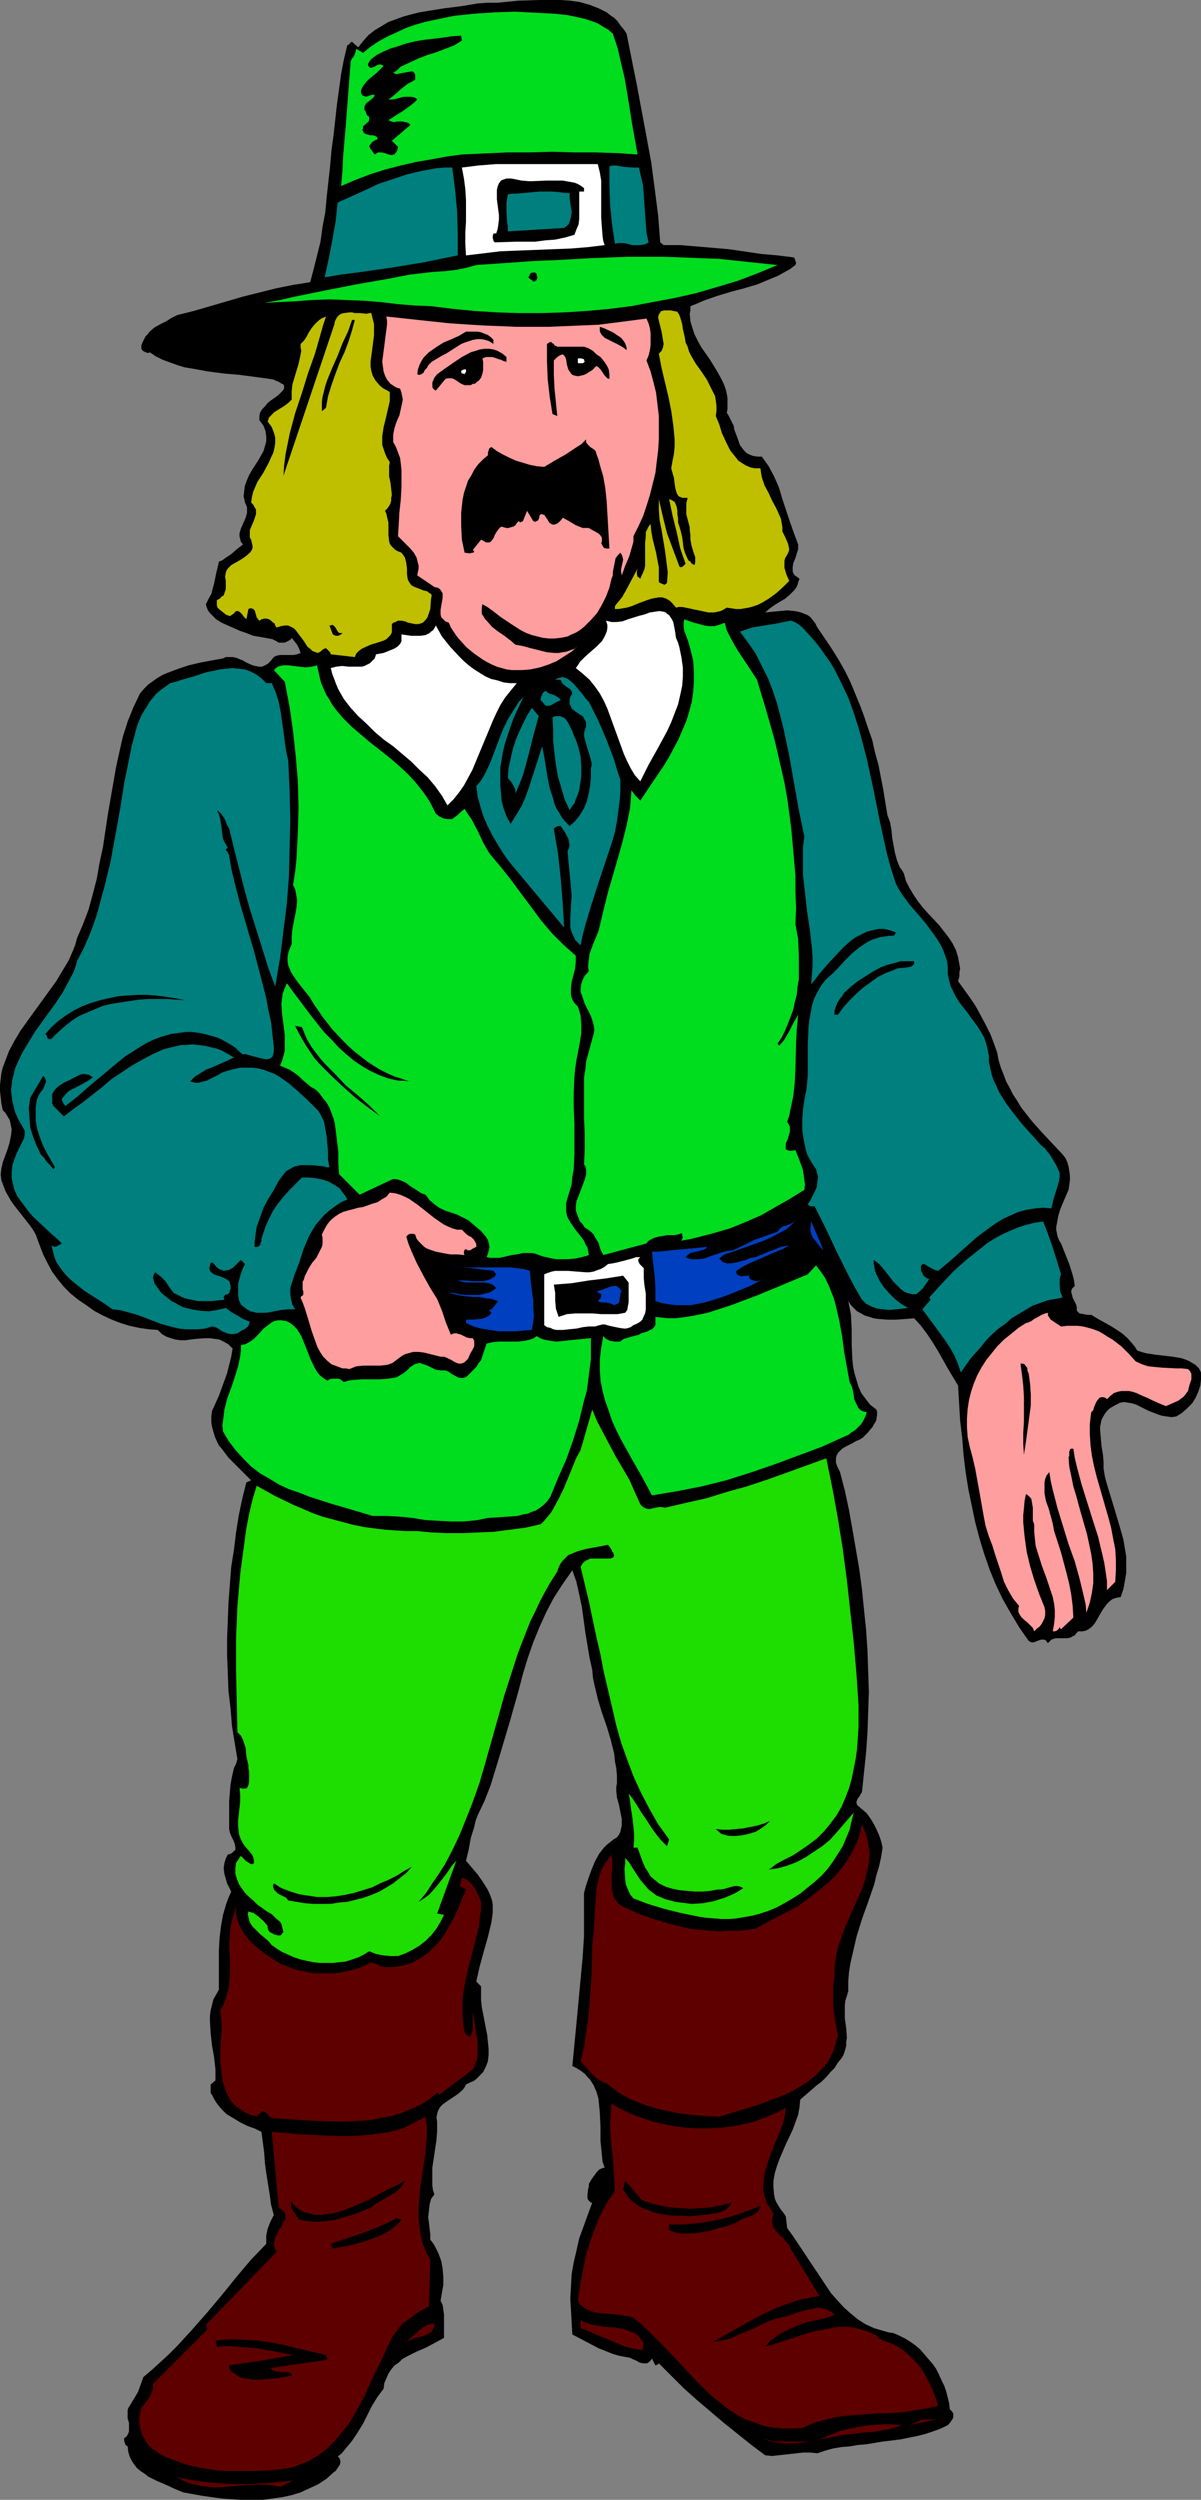 <?xml version="1.0" encoding="UTF-8" standalone="no"?>
<svg
   version="1.0"
   width="74.816mm"
   height="155.668mm"
   id="svg67"
   sodipodi:docname="Pilgrim 07.wmf"
   xmlns:inkscape="http://www.inkscape.org/namespaces/inkscape"
   xmlns:sodipodi="http://sodipodi.sourceforge.net/DTD/sodipodi-0.dtd"
   xmlns="http://www.w3.org/2000/svg"
   xmlns:svg="http://www.w3.org/2000/svg">
  <rect width="100%" height="100%" fill="#808080" stroke="none"/>
  <sodipodi:namedview
     id="namedview67"
     pagecolor="#ffffff"
     bordercolor="#000000"
     borderopacity="0.25"
     inkscape:showpageshadow="2"
     inkscape:pageopacity="0.0"
     inkscape:pagecheckerboard="0"
     inkscape:deskcolor="#d1d1d1"
     inkscape:document-units="mm" />
  <defs
     id="defs1">
    <pattern
       id="WMFhbasepattern"
       patternUnits="userSpaceOnUse"
       width="6"
       height="6"
       x="0"
       y="0" />
  </defs>
  <path
     style="fill:#000000;fill-opacity:1;fill-rule:evenodd;stroke:none"
     d="m 147.525,7.918 2.424,12.119 2.262,12.119 1.131,6.14 0.808,6.14 0.808,6.302 0.485,6.302 0.808,0.646 h 3.878 l 3.878,0.323 3.878,0.323 3.716,0.323 7.756,1.131 3.716,0.323 3.878,0.485 0.162,0.323 0.162,0.485 0.162,0.485 -0.162,0.485 -1.293,0.97 -1.454,0.808 -1.454,0.808 -1.616,0.646 -3.07,1.293 -3.232,0.97 -3.07,0.808 -3.232,0.97 -3.232,1.131 -1.454,0.646 -1.616,0.646 v 0.97 l -0.162,0.808 0.162,1.778 0.485,1.616 0.485,1.454 0.808,1.616 0.808,1.454 1.939,2.747 1.777,2.909 0.808,1.454 0.808,1.616 0.485,1.454 0.323,1.616 v 1.778 0.97 l -0.162,0.808 0.485,0.808 0.323,0.646 0.808,1.616 0.162,0.97 0.323,0.808 0.646,1.778 0.323,0.97 0.485,0.646 0.485,0.646 0.646,0.646 0.646,0.323 0.808,0.323 0.969,0.162 h 1.131 l 0.808,1.131 0.808,1.131 1.293,2.424 1.131,2.585 0.808,2.747 1.777,5.333 0.97,2.747 0.969,2.585 v 0.646 0.485 l -0.323,0.97 -0.323,1.131 -0.485,1.131 -0.162,0.97 v 0.485 0.485 l 0.162,0.485 0.323,0.485 0.485,0.323 0.646,0.485 -0.323,0.808 -0.162,0.646 -0.323,0.646 -0.485,0.646 -0.97,0.97 -1.131,0.97 -1.131,0.646 -1.293,0.808 -1.131,0.808 -1.131,0.97 1.616,-0.162 1.777,-0.162 1.777,-0.162 1.777,0.162 0.808,0.162 0.646,0.162 0.808,0.323 0.808,0.323 0.646,0.485 0.646,0.808 0.485,0.646 0.485,0.97 1.777,2.585 1.616,2.424 1.616,2.585 1.454,2.585 1.293,2.585 1.131,2.747 1.131,2.747 0.97,2.585 0.969,2.909 0.97,2.747 0.646,2.909 0.808,2.909 1.131,5.817 0.97,5.979 0.646,1.778 0.323,1.778 0.162,1.778 0.323,1.778 0.323,1.778 0.485,1.778 0.646,1.616 0.485,0.646 0.485,0.808 0.485,1.778 0.808,1.616 0.97,1.616 0.969,1.454 1.131,1.454 1.293,1.454 2.585,2.747 1.131,1.454 1.131,1.454 0.969,1.454 0.808,1.616 0.485,1.616 0.323,1.778 0.162,0.97 -0.162,0.808 v 0.97 l -0.323,1.131 2.908,4.04 1.293,1.939 1.131,2.101 1.131,2.101 1.131,2.262 0.808,2.101 0.808,2.262 0.323,1.778 0.485,1.616 0.646,1.616 0.646,1.778 0.808,1.454 0.808,1.616 0.969,1.454 0.97,1.616 2.262,2.909 2.424,2.747 2.424,2.585 2.585,2.747 0.646,0.808 0.485,0.97 0.323,1.131 0.162,0.97 0.162,1.131 v 1.131 l -0.162,1.131 -0.162,1.131 -0.646,1.454 -1.293,3.07 -0.485,1.616 -0.323,1.778 -0.162,0.808 v 0.646 l 0.162,0.808 0.162,0.808 0.323,0.808 0.485,0.808 0.97,2.424 0.969,2.424 0.808,2.585 0.323,1.293 0.162,1.293 -0.323,0.323 -0.323,0.323 -0.162,0.485 v 0.323 l 0.162,0.646 0.162,0.646 0.808,1.616 0.162,0.646 v 0.808 l 0.323,0.323 0.323,0.323 0.97,0.162 0.808,0.162 h 0.969 l 1.616,0.97 1.454,0.808 1.454,0.808 1.293,0.808 1.454,0.97 1.293,1.131 1.131,1.293 0.646,0.808 0.485,0.808 0.97,0.323 1.131,0.323 2.101,0.323 4.201,0.485 1.939,0.323 0.97,0.323 0.808,0.323 0.808,0.485 0.808,0.485 0.808,0.808 0.485,0.97 v 1.616 l -0.162,1.454 -0.485,1.454 -0.646,1.454 -0.808,1.293 -1.131,1.131 -1.293,1.131 -1.293,0.808 -1.131,0.162 -1.131,-0.162 -1.131,-0.162 -0.97,-0.323 -2.101,-0.808 -1.939,-0.97 -0.969,-0.485 -0.969,-0.323 -0.97,-0.162 -0.969,-0.162 -0.97,0.162 -0.969,0.485 -1.131,0.646 -0.485,0.323 -0.485,0.485 -0.485,0.646 -0.485,0.808 -0.323,0.646 -0.162,0.808 -0.162,0.808 v 0.808 l 0.162,1.939 0.162,1.778 0.323,1.939 0.162,1.778 v 1.616 l 0.323,1.939 0.485,1.778 1.131,3.717 1.131,3.717 1.131,3.878 0.485,1.778 0.323,1.939 0.323,1.939 v 1.939 1.939 l -0.323,1.939 -0.323,1.778 -0.646,1.939 -0.97,0.162 -0.969,0.323 -0.646,0.485 -0.646,0.646 -0.485,0.646 -0.485,0.646 -1.777,3.07 -0.485,0.646 -0.485,0.485 -0.646,0.485 -0.646,0.323 -0.808,0.162 h -0.969 l -0.485,0.485 -0.323,0.485 -0.485,0.162 -0.485,0.323 -0.808,0.162 h -1.777 -0.97 l -0.485,0.162 -0.485,0.162 -0.323,0.323 -0.485,0.485 -0.323,-0.323 -0.162,-0.323 -0.485,-0.162 h -0.646 l -0.485,0.162 -1.293,0.485 h -0.485 l -0.323,-0.162 -0.323,-0.162 -2.262,-3.232 -1.939,-3.232 -1.939,-3.393 -1.616,-3.393 -1.454,-3.555 -1.293,-3.717 -1.131,-3.717 -0.969,-3.717 -0.808,-3.878 -0.808,-3.878 -0.646,-4.04 -0.485,-4.04 -0.323,-4.04 -0.485,-4.04 -0.485,-8.241 -2.424,-4.04 -2.262,-4.04 -1.293,-2.101 -1.293,-1.939 -1.454,-1.939 -1.616,-1.778 -1.939,0.162 -2.262,0.162 h -2.101 l -2.101,-0.162 -1.131,-0.162 -0.969,-0.323 -1.131,-0.323 -0.808,-0.485 -0.97,-0.485 -0.646,-0.646 -0.808,-0.808 -0.646,-0.97 0.323,1.616 0.323,1.616 0.162,3.555 v 1.778 1.616 l 0.162,3.555 0.162,1.616 0.323,1.616 0.485,1.616 0.485,1.616 0.646,1.454 0.969,1.293 1.131,1.454 1.454,1.131 0.162,0.485 v 0.646 l -0.162,1.293 -0.323,0.646 -0.323,0.485 -0.323,0.646 -0.485,0.485 -0.485,0.646 -0.646,0.646 -0.646,0.646 -0.808,0.485 -0.808,0.323 -0.808,0.485 -1.616,0.808 -0.808,0.485 -0.485,0.485 -0.485,0.485 -0.323,0.646 -0.162,0.646 v 0.97 l 0.162,0.485 0.162,0.485 0.323,0.646 0.323,0.646 1.131,4.363 0.97,4.525 0.808,4.525 0.808,4.686 0.808,4.686 0.646,4.848 0.485,4.848 0.485,4.686 0.323,4.848 0.162,4.848 0.162,4.848 -0.162,4.848 -0.162,4.686 -0.323,4.686 -0.485,4.686 -0.485,4.686 -0.485,0.808 -0.162,0.323 -0.323,0.323 -0.323,0.808 v 0.323 l 0.162,0.485 1.131,0.97 1.131,0.97 0.808,1.131 0.808,1.293 0.646,1.293 0.646,1.454 0.485,1.454 0.323,1.454 -0.323,2.101 -0.485,2.262 -0.646,2.101 -0.485,2.101 -1.454,4.201 -1.454,4.04 -1.293,4.201 -0.485,2.101 -0.485,2.101 -0.485,2.101 -0.323,2.101 -0.162,2.101 v 2.262 l -0.323,1.131 -0.323,0.97 -0.162,1.131 v 1.131 2.101 l 0.162,1.131 0.162,1.131 0.162,2.262 -0.162,0.97 v 0.97 l -0.323,1.131 -0.323,0.97 -0.485,0.808 -0.808,0.97 -0.808,1.293 -0.97,0.97 -0.969,1.131 -1.131,1.131 -1.293,0.97 -1.293,1.131 -2.424,2.101 -0.162,1.778 -0.323,1.778 -0.646,1.778 -0.646,1.778 -1.616,3.393 -1.454,3.393 -0.646,1.778 -0.485,1.616 -0.323,1.778 v 1.616 l 0.162,1.778 0.162,0.808 0.323,0.808 0.485,0.808 0.485,0.808 0.646,0.808 0.646,0.97 0.323,2.747 1.293,1.778 1.293,1.939 2.585,3.878 2.585,3.878 1.293,1.939 1.293,1.939 1.454,1.616 1.454,1.616 1.616,1.454 1.777,1.454 1.777,1.131 2.101,0.97 2.262,0.646 1.131,0.323 1.131,0.162 1.454,0.646 1.293,0.646 1.293,0.808 1.131,0.808 1.131,0.97 0.969,1.131 0.97,1.131 0.969,1.131 0.808,1.131 0.646,1.293 0.646,1.454 0.646,1.293 0.485,1.454 0.323,1.293 0.323,1.293 0.162,1.454 0.485,0.485 0.323,0.485 v 0.485 0.485 l -0.162,0.323 -0.646,0.97 -0.485,0.485 -1.616,0.808 -1.777,0.646 -1.939,0.646 -1.939,0.485 -4.04,0.808 -4.04,0.485 -1.939,0.323 -1.939,0.323 -1.939,0.162 -1.939,0.323 -1.939,0.162 -1.939,0.323 -1.777,0.485 -1.939,0.646 -1.616,-0.162 h -1.777 l -5.817,0.646 -1.454,0.162 -1.616,-0.162 -3.232,-2.424 -3.232,-2.585 -3.232,-2.585 -3.232,-2.747 -3.232,-2.747 -3.07,-2.747 -2.908,-2.909 -2.908,-2.909 -0.323,0.323 -0.485,0.162 -0.808,-1.616 -0.323,0.485 -0.323,0.323 -0.485,0.323 h -0.323 -0.646 l -0.808,-0.162 -0.808,-0.485 -0.808,-0.323 -0.646,-0.323 -0.808,-0.162 -1.777,-0.323 -1.616,-0.485 -1.616,-0.646 -1.616,-0.646 -3.07,-1.616 -3.07,-1.616 -0.162,-2.747 -0.162,-2.909 -0.162,-2.747 0.162,-2.909 0.162,-2.909 0.485,-2.747 0.646,-2.747 0.646,-2.909 3.07,-8.403 h -0.323 l -0.162,-0.162 -0.485,-0.485 -0.162,-0.485 v -0.646 l 0.162,-1.454 0.162,-0.485 v -0.323 -0.323 l 0.646,-1.131 0.808,-1.131 0.485,-0.646 0.485,-0.485 0.646,-0.323 0.646,-0.162 -0.485,-1.454 -0.162,-1.616 -0.162,-1.616 -0.162,-1.616 v -3.393 l -0.162,-3.393 -0.162,-1.616 -0.162,-1.616 -0.485,-1.616 -0.646,-1.454 -0.808,-1.293 -0.646,-0.646 -0.485,-0.646 -0.646,-0.485 -0.646,-0.485 -0.808,-0.485 -0.969,-0.485 0.485,-5.009 0.485,-5.009 0.485,-5.171 0.485,-5.171 0.485,-5.171 0.323,-5.009 v -5.171 -5.009 l 0.485,-1.778 0.646,-1.939 0.646,-1.778 0.808,-1.939 0.969,-1.778 1.131,-1.454 0.646,-0.646 0.808,-0.646 0.808,-0.646 0.808,-0.485 0.485,-0.646 0.323,-0.646 0.162,-0.808 0.162,-0.646 v -0.808 -0.808 l -0.323,-1.616 -0.323,-1.616 -0.485,-1.778 -0.162,-1.616 v -0.808 l 0.162,-0.97 v -1.778 l -0.162,-1.778 -0.323,-1.616 -0.162,-1.778 -0.808,-3.232 -0.969,-3.232 -1.131,-3.232 -0.969,-3.232 -0.808,-3.393 -0.323,-1.616 -0.162,-1.778 -0.646,-2.909 -0.485,-2.909 -0.485,-2.909 -0.808,-5.979 -0.646,-3.07 -0.646,-2.909 -0.969,-2.747 -1.131,1.616 -1.131,1.616 -2.101,3.232 -1.777,3.393 -1.616,3.555 -1.454,3.555 -1.293,3.717 -1.131,3.717 -0.969,3.717 -2.101,7.433 -2.262,7.595 -1.131,3.717 -1.131,3.717 -1.454,3.717 -1.616,3.393 -0.485,1.293 -0.323,1.454 -0.808,2.585 -0.485,2.747 -0.646,2.585 2.747,3.232 1.131,1.616 1.131,1.778 0.485,0.97 0.323,0.808 0.323,0.97 0.162,0.97 v 0.97 0.97 l -0.162,1.131 -0.162,1.131 -0.808,3.393 -0.969,3.393 -0.97,3.555 -0.808,3.555 1.131,1.131 v 1.616 1.616 l 0.162,1.616 0.323,1.616 0.646,3.393 0.323,1.616 0.162,1.616 0.162,1.616 v 1.454 l -0.162,1.454 -0.485,1.293 -0.323,0.646 -0.323,0.646 -0.485,0.485 -0.485,0.485 -0.646,0.646 -0.646,0.485 -0.808,0.323 -0.97,0.485 -0.323,0.646 -0.485,0.646 -1.131,0.97 -2.424,1.616 -1.131,0.808 -0.485,0.485 -0.323,0.485 -0.323,0.646 -0.162,0.646 -0.162,0.808 0.162,0.97 v 2.262 l -0.162,2.101 -0.646,4.363 -0.323,2.101 v 2.101 2.101 l 0.162,1.131 0.323,0.97 -0.485,0.646 -0.323,0.485 -0.323,1.293 -0.162,1.454 -0.162,1.454 0.162,1.293 0.162,1.454 0.162,1.293 v 1.293 l 0.646,0.808 0.485,0.808 0.808,1.616 0.646,1.778 0.323,1.778 0.162,1.939 v 1.939 l -0.323,1.778 -0.323,1.939 0.485,0.97 0.162,1.131 0.162,1.131 v 1.293 1.131 1.131 0.97 0.97 l -2.101,1.131 -2.101,1.131 -2.262,0.97 -2.262,1.131 -1.131,0.646 -0.808,0.808 -0.969,0.646 -0.808,0.97 -0.646,0.97 -0.485,1.131 -0.485,1.131 -0.162,1.293 -1.454,1.939 -1.293,2.101 -2.101,4.201 -1.293,2.101 -1.293,1.939 -1.616,1.939 -0.808,0.97 -0.969,0.808 0.323,0.162 0.162,0.323 0.162,0.485 v 0.485 l -0.162,0.485 -0.323,0.485 -0.646,0.97 -0.323,0.162 -1.777,1.616 -1.939,1.293 -2.101,0.97 -2.101,0.97 -2.101,0.646 -2.262,0.485 -2.262,0.323 -2.424,0.323 h -2.424 -2.262 l -2.424,-0.162 -2.424,-0.162 -4.524,-0.646 -4.524,-0.808 -1.939,-0.808 -2.101,-0.97 -2.262,-0.97 -1.939,-0.97 -0.808,-0.646 -0.969,-0.646 -0.808,-0.646 -0.646,-0.808 -0.646,-0.97 -0.485,-0.97 -0.323,-1.131 -0.162,-1.293 -0.485,-0.323 -0.162,-0.485 -0.162,-0.485 v -0.646 l 0.485,-0.323 0.323,-0.485 0.162,-0.323 0.162,-0.485 v -0.97 -0.97 l -0.323,-1.131 v -0.97 -0.97 l 0.162,-0.485 0.323,-0.485 0.969,-1.616 0.969,-1.616 0.646,-1.778 0.646,-1.778 2.101,-1.778 1.939,-1.778 1.939,-1.778 1.939,-1.939 3.555,-3.878 3.555,-4.04 3.393,-4.04 3.393,-4.201 3.393,-4.04 3.716,-3.878 v -0.97 -0.97 l 0.162,-0.808 0.162,-0.808 0.646,-1.616 0.808,-1.616 -0.646,-2.424 -0.323,-2.424 -0.808,-5.009 -0.323,-2.424 -0.162,-2.424 -0.646,-4.848 -1.616,-0.808 -0.969,-0.323 -0.808,-0.323 -1.616,-0.808 -1.616,-0.97 -1.616,-0.97 -1.293,-1.293 -0.646,-0.808 -0.485,-0.646 -0.485,-0.808 -0.485,-0.97 -0.162,-0.162 -0.162,-0.323 v -0.646 -0.646 -0.646 l 1.131,-0.97 v -1.293 -1.293 l -0.323,-2.909 -0.485,-2.747 -0.162,-1.454 -0.162,-1.454 -0.162,-2.747 v -1.293 l 0.162,-1.293 0.323,-1.293 0.323,-1.293 0.646,-1.131 0.646,-1.131 v -3.232 -2.909 -3.07 l 0.162,-2.909 0.323,-2.747 0.485,-2.747 0.808,-2.747 0.485,-1.293 0.646,-1.454 -0.485,-0.97 -0.485,-0.97 -0.323,-1.131 -0.323,-1.131 -0.162,-1.293 0.162,-1.131 0.323,-1.131 0.485,-0.97 0.646,-0.162 0.485,-0.323 0.323,-0.323 0.323,-0.323 v -0.323 -0.323 l -0.162,-0.808 -0.323,-0.808 -0.485,-0.97 -0.323,-0.808 -0.162,-0.808 v -6.625 l 0.162,-1.939 0.162,-1.939 0.323,-1.778 0.485,-2.101 0.485,-0.97 0.323,-1.131 -0.646,-3.878 -0.646,-4.04 -0.323,-4.04 -0.485,-4.04 -0.162,-4.201 -0.162,-4.201 v -4.04 l 0.162,-4.201 0.162,-4.201 0.323,-4.201 0.323,-4.201 0.646,-4.04 0.485,-4.04 0.646,-4.04 0.808,-3.878 0.969,-3.878 1.131,-0.485 -1.777,-1.778 -1.777,-1.778 -1.777,-1.778 -1.454,-1.939 -0.808,-0.97 -0.485,-0.97 -0.485,-1.131 -0.323,-1.131 -0.323,-1.131 -0.162,-1.131 v -1.293 l 0.162,-1.293 1.616,-3.555 1.293,-3.555 0.646,-1.778 0.485,-1.939 0.485,-1.939 0.323,-1.939 -0.969,-0.97 -1.131,-0.646 -0.969,-0.485 -1.131,-0.162 -1.131,-0.162 h -1.131 l -2.262,0.162 -2.424,0.323 h -1.131 l -1.131,-0.162 -1.131,-0.323 -0.969,-0.323 -1.131,-0.646 -0.969,-0.97 -2.101,-0.162 -2.262,-0.323 -2.262,-0.485 -2.101,-0.646 -2.101,-0.808 -2.101,-0.97 -2.101,-1.131 -1.777,-1.293 -1.939,-1.293 -1.777,-1.454 -1.616,-1.616 -1.454,-1.778 -1.293,-1.778 -1.131,-2.101 -0.969,-1.939 -0.808,-2.101 -0.485,-1.293 L 8.402,290.541 7.756,289.41 6.948,288.279 5.171,286.016 3.393,283.754 2.585,282.623 1.939,281.492 1.293,280.361 0.808,279.068 0.323,277.775 0.162,276.482 l 0.162,-1.454 0.323,-1.454 1.131,-3.07 0.485,-1.616 0.323,-1.616 0.162,-1.454 L 2.585,265.009 2.424,264.201 2.262,263.555 1.777,262.747 1.293,261.939 0.646,261.293 0.323,259.677 0.162,258.223 0,256.768 v -1.454 l 0.162,-1.293 0.162,-1.454 0.323,-1.293 0.485,-1.293 0.969,-2.585 1.293,-2.424 1.454,-2.424 1.616,-2.262 6.786,-9.372 1.454,-2.424 1.454,-2.424 1.131,-2.585 0.485,-1.293 0.323,-1.293 1.454,-3.393 1.293,-3.393 0.969,-3.555 0.969,-3.717 0.646,-3.717 0.808,-3.717 1.131,-7.595 1.293,-7.433 0.646,-3.717 0.808,-3.717 0.808,-3.555 1.131,-3.555 1.293,-3.232 1.616,-3.393 0.969,-1.131 0.969,-0.97 1.131,-0.808 1.131,-0.808 1.131,-0.646 1.131,-0.485 2.585,-0.97 2.424,-0.808 2.747,-0.646 2.585,-0.485 2.747,-0.485 0.646,-0.323 h 0.808 0.808 l 0.808,0.162 1.616,0.646 0.808,0.485 1.454,0.646 0.646,0.162 0.808,0.162 h 0.808 l 0.646,-0.323 0.646,-0.323 0.808,-0.808 0.646,-0.808 0.646,-0.323 0.808,-0.162 h 1.616 1.616 l 0.808,-0.162 0.808,-0.323 -0.323,-0.97 -0.485,-0.97 -0.646,-0.808 -0.646,-0.808 -0.162,0.323 -0.485,0.323 -0.969,0.485 h -0.485 -0.485 -0.485 l -0.485,-0.323 -0.969,-0.485 -0.808,-0.162 -1.777,-0.323 -1.939,-0.323 -0.808,-0.323 -0.808,-0.323 -1.454,-0.485 -1.454,-0.646 -1.454,-0.646 -1.454,-0.646 -1.293,-0.808 -0.969,-0.97 -0.485,-0.485 -0.485,-0.646 -0.323,-0.808 -0.162,-0.646 0.646,-1.293 0.646,-1.131 0.323,-1.293 0.323,-1.131 0.485,-2.424 0.323,-1.293 0.323,-1.454 0.808,-0.323 0.646,-0.485 1.454,-0.97 1.293,-1.131 1.454,-1.131 -0.485,-0.646 -0.162,-0.646 -0.162,-0.646 v -0.646 l 0.323,-1.131 1.131,-2.585 0.323,-1.131 v -0.646 -0.646 l -0.162,-0.485 -0.323,-0.646 -0.162,-0.808 -0.162,-0.646 0.162,-1.454 0.162,-1.131 0.485,-1.293 0.485,-1.131 0.646,-1.131 1.454,-2.262 0.646,-1.131 0.646,-1.131 0.323,-1.131 0.323,-1.131 v -1.131 l -0.162,-1.293 -0.485,-1.293 -0.485,-0.646 -0.485,-0.646 v -0.485 -0.485 l 0.162,-0.808 0.485,-0.808 0.646,-0.646 0.646,-0.808 0.808,-0.646 1.616,-1.131 0.646,-0.646 0.485,-0.485 0.323,-0.485 V 90.976 90.814 L 66.734,90.491 66.41,90.329 66.087,90.168 65.602,89.845 65.118,89.683 64.471,89.36 63.663,89.198 60.109,88.714 56.392,88.229 52.676,87.906 48.959,87.421 45.405,86.774 43.466,86.451 41.85,85.966 40.072,85.32 38.295,84.674 36.679,83.866 35.225,82.896 35.063,83.058 h -0.323 l -0.485,-0.162 -0.646,-0.323 -0.323,-0.485 v -0.808 l 0.323,-0.808 0.323,-0.646 0.323,-0.646 0.485,-0.485 0.485,-0.646 1.131,-0.97 1.454,-0.808 1.293,-0.646 1.293,-0.808 1.293,-0.646 3.878,-0.97 3.878,-1.131 7.756,-2.262 3.878,-0.97 3.878,-0.97 4.04,-0.808 4.04,-0.646 0.808,-3.07 0.808,-3.232 0.808,-3.232 0.485,-3.555 0.646,-3.393 0.323,-3.555 0.808,-7.272 0.323,-3.717 0.485,-3.555 0.808,-7.272 0.485,-3.555 0.485,-3.555 0.646,-3.393 0.808,-3.393 0.323,-0.162 0.323,-0.323 0.323,-0.323 h 0.162 l 1.454,1.293 1.131,-1.454 1.293,-1.454 1.454,-1.131 1.616,-0.97 1.616,-0.97 1.777,-0.646 1.777,-0.646 1.777,-0.485 1.939,-0.485 1.939,-0.323 4.04,-0.646 3.878,-0.485 3.878,-0.646 2.262,-0.162 h 2.424 L 121.995,0.162 127.004,0 h 2.424 2.424 l 2.424,0.162 2.262,0.323 2.262,0.646 2.101,0.808 0.969,0.485 0.97,0.485 0.808,0.646 0.969,0.646 0.808,0.808 0.646,0.97 0.808,0.97 z"
     id="path1" />
  <path
     style="fill:#00dd1e;fill-opacity:1;fill-rule:evenodd;stroke:none"
     d="m 144.293,7.918 1.131,3.393 0.808,3.555 0.808,3.393 0.646,3.717 1.131,7.11 1.293,7.272 -4.847,-0.323 -5.009,-0.162 h -5.171 l -5.171,-0.162 -5.171,0.162 h -5.332 l -10.664,0.485 -3.555,0.485 -3.555,0.646 -3.716,0.646 -3.555,0.808 -3.716,0.97 -3.555,1.131 -3.393,1.293 -3.393,1.454 0.323,-3.555 0.162,-3.555 0.646,-7.433 1.131,-14.866 0.323,-0.646 0.323,-0.323 0.162,-0.323 0.323,-0.808 0.162,-0.808 1.616,0.97 1.777,-1.454 1.939,-1.293 2.101,-1.131 2.101,-0.97 2.101,-0.97 2.262,-0.808 2.262,-0.646 2.262,-0.485 2.262,-0.485 2.424,-0.485 4.686,-0.485 4.847,-0.323 4.847,-0.162 3.07,0.162 3.07,0.162 3.07,0.162 3.07,0.323 3.07,0.646 1.293,0.323 1.454,0.485 1.293,0.485 1.293,0.808 1.131,0.646 z"
     id="path2" />
  <path
     style="fill:#000000;fill-opacity:1;fill-rule:evenodd;stroke:none"
     d="m 108.745,9.534 -1.777,1.131 -2.101,0.808 -2.101,0.808 -2.101,0.646 -2.101,0.808 -2.101,0.97 -2.101,0.97 -0.808,0.808 -0.969,0.646 0.323,0.162 0.485,0.162 0.808,-0.162 0.808,-0.162 0.969,-0.162 0.808,-0.162 h 0.323 l 0.323,0.162 0.162,0.323 0.162,0.323 v 0.485 0.646 l -0.808,0.485 -0.969,0.485 -1.616,1.293 -1.454,1.293 -0.808,0.646 -0.646,0.485 h 0.808 l 0.969,-0.162 1.777,-0.485 h 0.808 0.969 l 0.808,0.162 0.323,0.162 0.323,0.323 -0.646,0.646 -0.808,0.646 -1.777,1.293 -1.777,1.131 -1.777,1.131 0.646,0.323 0.646,0.162 0.646,-0.162 h 0.808 0.646 l 0.646,0.162 0.646,0.162 0.485,0.485 -4.363,3.717 1.454,1.454 -0.162,0.646 -0.162,0.485 -0.323,0.323 -0.162,0.323 h -0.323 l -0.323,0.162 -0.808,-0.162 -0.808,-0.323 -0.808,-0.162 h -0.808 l -0.323,0.162 -0.485,0.323 -0.485,-0.646 -0.485,-0.646 -0.162,-0.323 -0.162,-0.323 0.162,-0.323 0.323,-0.323 0.162,-0.323 0.323,-0.162 0.485,-0.323 0.485,-0.162 V 32.641 32.318 L 88.386,31.995 87.739,31.833 H 87.416 87.093 L 86.608,31.672 85.962,31.51 85.639,31.187 85.477,30.864 85.315,30.541 85.477,30.218 v -0.485 l 1.131,-0.97 0.162,-0.162 0.162,-0.323 V 27.955 27.47 L 86.608,27.309 86.447,27.147 86.285,26.824 86.123,26.339 85.962,26.016 85.8,25.855 v -0.646 l 0.162,-0.485 0.323,-0.485 0.485,-0.323 0.808,-0.646 0.485,-0.485 0.162,-0.485 h -0.323 -0.323 l -0.485,0.162 -0.485,0.162 -0.485,0.162 -0.323,-0.162 -0.485,-0.162 -0.162,-0.323 -0.162,-0.323 v -0.485 l 0.162,-0.485 0.485,-0.808 0.646,-0.808 0.646,-0.646 1.777,-1.454 0.808,-0.808 0.808,-0.808 -0.323,-0.162 -0.162,-0.162 h -0.646 l -0.485,0.162 -0.485,0.323 -0.485,0.162 -0.485,0.162 -0.162,-0.162 h -0.162 l -0.162,-0.323 -0.162,-0.323 0.323,-0.646 0.485,-0.646 0.646,-0.485 0.646,-0.485 1.616,-0.808 1.454,-0.646 2.101,-0.646 1.939,-0.646 2.101,-0.485 1.939,-0.323 4.201,-0.485 2.101,-0.323 2.424,-0.162 z"
     id="path3" />
  <path
     style="fill:#ffffff;fill-opacity:1;fill-rule:evenodd;stroke:none"
     d="m 141.223,40.559 0.162,0.97 0.162,0.97 v 1.939 2.101 2.262 2.424 l 0.162,2.262 0.162,2.101 0.162,1.131 0.323,0.97 -4.04,0.485 -4.04,0.323 -4.201,0.162 -4.04,0.162 -4.201,0.162 -4.04,0.162 -4.04,0.485 -4.04,0.485 -0.162,-2.747 v -2.585 l 0.162,-2.585 v -2.585 -2.585 l -0.162,-2.585 -0.323,-2.424 -0.485,-2.585 3.878,-0.485 4.04,-0.323 h 4.04 8.402 4.04 3.878 3.716 z"
     id="path4" />
  <path
     style="fill:#007f7f;fill-opacity:1;fill-rule:evenodd;stroke:none"
     d="m 150.433,39.428 0.485,2.101 0.485,2.101 0.162,2.101 0.162,2.424 0.162,2.262 0.162,2.262 0.162,2.101 0.485,2.262 -0.485,0.323 -0.485,0.162 -0.97,0.162 h -0.969 -0.97 l -1.131,-0.323 -0.97,-0.162 h -1.131 l -0.808,0.162 -0.646,-4.363 -0.485,-4.525 -0.162,-4.686 v -4.686 l 0.808,-0.162 h 0.808 l 1.777,0.323 1.777,0.162 h 0.97 z"
     id="path5" />
  <path
     style="fill:#007f7f;fill-opacity:1;fill-rule:evenodd;stroke:none"
     d="m 106.483,39.428 0.646,5.009 0.485,5.171 0.162,5.171 v 5.333 l -4.04,0.808 -3.878,0.808 -7.918,1.293 -7.918,1.131 -3.878,0.485 -3.716,0.646 0.969,-4.363 0.808,-4.201 0.808,-4.525 0.485,-4.525 3.232,-1.454 3.232,-1.454 3.07,-1.454 3.393,-1.131 3.393,-1.131 3.393,-0.808 1.777,-0.323 1.777,-0.323 1.939,-0.162 z"
     id="path6" />
  <path
     style="fill:#000000;fill-opacity:1;fill-rule:evenodd;stroke:none"
     d="m 137.507,44.276 v 0.808 h -1.131 v 1.293 1.293 1.293 1.293 1.293 l -0.162,1.293 -0.485,1.131 -0.485,1.293 -2.262,0.646 -2.262,0.485 -2.262,0.162 -2.424,0.323 h -4.686 l -4.847,0.162 -0.323,-0.323 v -0.162 l -0.162,-0.485 v -0.485 l 0.162,-0.646 h 0.646 l 0.323,-0.97 0.162,-0.97 0.162,-1.293 V 50.578 l -0.323,-2.424 -0.162,-1.293 V 45.73 44.761 l 0.162,-0.808 0.323,-0.808 0.485,-0.646 0.323,-0.162 0.485,-0.162 0.485,-0.162 h 0.485 0.646 l 0.808,0.162 0.808,0.162 0.808,0.162 1.939,0.162 3.878,-0.162 h 1.939 1.939 l 1.777,0.323 0.97,0.162 0.808,0.323 0.808,0.485 z"
     id="path7" />
  <path
     style="fill:#007f7f;fill-opacity:1;fill-rule:evenodd;stroke:none"
     d="m 134.113,45.407 v 1.131 l 0.162,1.131 0.162,1.131 0.162,1.131 -0.162,1.131 -0.323,1.131 -0.162,0.485 -0.323,0.323 -0.323,0.323 -0.485,0.323 -13.25,0.808 V 53.487 l -0.162,-1.131 -0.162,-2.424 V 48.801 47.669 l 0.162,-0.97 0.162,-0.97 1.131,-0.162 h 0.97 l 1.777,-0.162 1.777,-0.162 1.616,-0.162 h 1.616 1.616 l 1.777,0.162 1.131,0.162 z"
     id="path8" />
  <path
     style="fill:#00dd1e;fill-opacity:1;fill-rule:evenodd;stroke:none"
     d="m 183.073,62.374 -4.686,1.939 -4.686,1.778 -4.847,1.454 -5.009,1.454 -5.009,1.131 -5.171,0.97 -5.171,0.97 -5.171,0.646 -5.332,0.485 -5.171,0.323 -5.332,0.162 h -5.171 l -5.332,-0.162 -5.171,-0.323 -5.009,-0.485 -5.171,-0.646 -3.878,-0.162 -4.04,-0.323 -4.04,-0.485 -4.04,-0.323 -4.04,-0.162 -4.04,-0.162 -4.201,0.162 -2.101,0.162 -2.262,0.162 -6.625,0.323 3.555,-0.646 3.555,-0.808 7.11,-1.454 7.433,-1.454 3.716,-0.646 3.716,-0.646 2.424,-0.485 2.585,-0.485 5.494,-0.646 2.747,-0.162 2.747,-0.323 2.424,-0.485 2.262,-0.646 4.686,-0.323 4.686,-0.323 4.524,-0.323 4.363,-0.162 8.725,-0.485 8.564,-0.323 h 8.564 l 4.363,0.162 4.363,0.162 4.363,0.162 4.524,0.485 4.524,0.485 z"
     id="path9" />
  <path
     style="fill:#000000;fill-opacity:1;fill-rule:evenodd;stroke:none"
     d="m 126.357,64.475 v 0.485 l 0.162,0.162 v 0.323 l -0.162,0.323 v 0.162 l -0.323,0.162 -0.162,0.162 h -0.323 l -0.323,-0.323 -0.485,-0.323 -0.323,-0.323 0.162,-0.323 0.162,-0.323 0.162,-0.323 0.323,-0.162 h 0.162 0.323 0.323 z"
     id="path10" />
  <path
     style="fill:#bfbf00;fill-opacity:1;fill-rule:evenodd;stroke:none"
     d="m 161.906,81.604 0.323,1.131 0.485,0.97 1.131,1.939 1.293,1.778 1.293,1.939 0.969,1.939 0.485,0.97 0.485,0.97 0.162,1.131 0.162,1.131 v 1.131 l -0.162,1.293 0.808,1.939 0.646,2.101 0.97,2.101 0.969,1.939 0.646,0.808 0.646,0.808 0.646,0.808 0.969,0.646 0.808,0.485 1.131,0.485 0.969,0.162 h 1.293 l 0.162,1.131 0.162,0.97 0.646,1.939 0.969,1.778 0.808,1.778 0.97,1.778 0.808,1.778 0.323,0.808 0.162,0.97 0.162,0.97 v 0.97 l 0.323,0.646 0.323,0.646 0.646,1.454 0.162,0.646 0.162,0.808 -0.162,0.646 -0.323,0.646 -0.485,0.808 -0.162,0.646 v 0.808 0.808 l 0.485,1.616 0.646,1.454 -1.454,1.454 -1.616,1.454 -1.777,1.293 -1.616,0.97 -0.97,0.485 -0.969,0.323 -1.131,0.323 -0.969,0.162 -0.97,0.162 h -1.131 l -0.97,-0.162 -1.131,-0.162 -0.808,0.485 -0.646,0.323 -0.808,0.162 -0.646,0.162 h -1.454 l -1.454,-0.323 -1.616,-0.323 -1.454,-0.323 -1.616,-0.323 h -0.808 l -0.646,0.162 -0.808,-0.97 -0.646,-0.646 -0.808,-0.485 -0.969,-0.323 h -0.808 l -0.97,0.162 -0.808,0.162 -0.969,0.323 -1.777,0.646 -1.939,0.808 -1.131,0.323 -0.969,0.162 -0.969,0.162 h -0.808 v -0.646 l 0.323,-0.485 0.808,-0.97 0.646,-0.808 0.323,-0.646 0.323,-0.485 2.908,-5.494 -0.162,0.646 v 0.646 l 0.162,0.646 0.323,0.162 0.323,0.323 0.323,-0.808 0.323,-0.646 0.323,-0.808 0.162,-0.808 v -1.778 -1.939 -1.616 l 0.162,-1.778 v -0.808 l 0.323,-0.646 0.323,-0.646 0.485,-0.646 0.162,1.778 0.323,1.778 0.808,3.232 0.323,1.778 0.323,1.616 v 1.778 1.778 l 0.646,0.323 0.485,0.162 0.162,0.162 0.162,-0.162 0.323,-0.162 0.162,-0.323 0.162,-2.424 -0.323,-2.424 -0.323,-2.585 -0.808,-4.848 -0.485,-2.424 -0.162,-2.424 v -2.424 l 0.969,4.201 0.969,3.878 1.454,3.878 1.454,3.878 0.162,0.162 h 0.323 l 0.323,-0.162 0.323,-0.323 0.323,-0.323 -0.646,-1.778 -0.646,-1.939 -0.808,-3.717 -0.97,-3.878 -0.808,-3.878 0.485,0.162 0.808,0.485 0.162,0.323 0.323,0.808 0.162,0.97 v 0.808 l 0.162,0.97 v 0.97 l 0.323,0.97 0.323,1.131 0.323,1.293 0.162,1.293 0.162,1.293 0.323,1.131 0.485,1.131 0.323,0.646 0.485,0.323 0.323,0.485 0.646,0.323 0.162,-0.646 v -0.646 -0.646 l -0.323,-0.808 -0.485,-1.616 -0.162,-0.808 -0.162,-0.808 v -1.131 l -0.162,-1.131 v -0.646 l -0.162,-0.646 -0.646,-2.424 v -1.293 -1.293 l 0.323,-1.293 h -0.646 -0.646 l -0.323,-0.162 -0.485,-0.162 -0.323,-0.485 -0.162,-0.323 -0.323,-1.131 -0.162,-1.131 -0.162,-1.293 -0.323,-1.131 -0.323,-1.131 0.323,-1.778 0.323,-1.616 0.162,-1.778 v -1.616 l -0.162,-1.778 -0.162,-1.616 -0.485,-3.393 -0.646,-3.232 -0.808,-3.393 -0.808,-3.393 -0.646,-3.393 0.323,-0.323 0.323,-0.323 0.323,-0.808 0.162,-0.808 -0.162,-0.97 -0.323,-1.939 -0.485,-1.939 -0.162,-0.646 -0.162,-0.808 0.162,-0.646 0.323,-0.485 0.162,-0.323 h 0.323 l 0.323,-0.162 h 0.485 0.646 0.485 l 0.808,0.162 0.808,0.162 0.485,0.808 0.323,0.97 0.323,1.131 0.162,1.131 0.485,2.101 0.162,1.131 z"
     id="path11" />
  <path
     style="fill:#bfbf00;fill-opacity:1;fill-rule:evenodd;stroke:none"
     d="m 87.416,73.686 0.323,1.293 0.323,1.293 v 1.293 1.293 l -0.323,2.585 -0.323,2.424 -0.162,1.131 v 1.293 l 0.162,0.97 0.323,1.131 0.646,1.131 0.808,0.97 0.485,0.485 0.646,0.485 0.646,0.323 0.808,0.485 v 1.131 0.97 l -0.485,2.101 -0.485,2.101 -0.485,1.939 -0.323,2.101 v 1.131 0.97 l 0.323,0.97 0.323,0.97 0.485,1.131 0.646,0.97 -0.162,0.808 v 0.808 1.778 l 0.323,1.454 0.162,1.454 0.162,1.454 -0.162,0.646 v 0.646 l -0.162,0.646 -0.323,0.646 -0.485,0.646 -0.485,0.485 0.323,0.646 0.162,0.808 0.323,1.293 v 1.454 1.454 l 0.162,1.454 0.162,0.646 0.323,0.485 0.485,0.485 0.485,0.485 0.646,0.323 0.808,0.323 0.485,0.646 0.323,0.485 0.162,0.646 0.162,0.646 0.162,1.293 v 1.293 l 0.162,1.131 0.162,0.485 0.323,0.485 0.323,0.485 0.485,0.323 0.808,0.323 0.808,0.323 0.808,0.323 0.808,0.162 0.646,0.485 0.323,0.162 0.162,0.323 -0.162,0.97 -0.162,2.262 -0.323,0.97 -0.323,0.97 -0.485,0.646 -0.646,0.646 -0.485,0.162 -0.485,0.162 h -0.808 l -0.808,-0.162 -0.808,-0.162 -0.808,-0.323 -0.808,-0.162 h -0.808 l -0.646,0.323 -0.485,0.162 -0.323,0.323 v 0.97 0.97 l -0.323,0.646 -0.485,0.485 -0.485,0.485 -0.646,0.323 -1.454,0.485 -1.616,0.485 -1.454,0.646 -0.646,0.323 -0.646,0.485 -0.646,0.646 -0.323,0.808 -5.655,-0.646 -0.162,-0.485 -0.323,-0.323 -0.323,-0.323 -0.323,-0.323 -0.485,0.162 -0.485,0.323 -0.323,0.323 -0.323,0.162 -0.162,0.162 -0.646,-0.162 -0.808,-0.323 -0.485,-0.485 -0.646,-0.485 -0.808,-1.293 -0.485,-0.646 -0.485,-0.646 -0.969,-1.293 -0.485,-0.485 -0.646,-0.323 -0.646,-0.323 h -0.808 l -0.969,0.162 -0.969,0.323 -0.323,-0.485 -0.162,-0.485 -0.485,-0.323 -0.323,-0.323 -0.485,-0.323 -0.485,-0.162 h -0.646 l -0.646,0.162 -0.485,0.323 -0.323,-0.323 -0.323,-0.485 -0.323,-1.131 -0.162,-0.485 -0.323,-0.323 -0.485,-0.162 h -0.323 l -0.323,0.162 -0.485,2.424 -0.646,-0.646 -0.323,-0.485 -0.646,-0.646 -0.323,-0.162 h -0.485 l -0.646,0.646 -0.485,0.323 -0.162,0.162 h -0.323 l -0.485,-0.162 -0.323,-0.162 -0.808,-0.646 -0.808,-0.646 -0.323,-0.323 -0.162,-0.485 v -0.646 -0.646 l 0.646,-0.323 0.485,-0.485 0.485,-0.323 0.162,-0.485 0.162,-0.485 0.162,-0.485 v -1.454 -0.485 l -0.162,-0.97 0.162,-0.97 0.162,-0.485 0.323,-0.485 0.323,-0.323 0.485,-0.485 1.131,-0.646 1.131,-0.646 0.969,-0.646 0.969,-0.808 0.323,-0.323 0.323,-0.485 0.162,-0.485 v -0.485 l -0.162,-0.646 -0.162,-0.808 -0.323,-0.485 v -0.646 -0.485 -0.646 l 0.485,-1.131 0.485,-1.131 0.323,-0.97 0.162,-0.485 v -0.646 -0.485 l -0.323,-0.485 -0.323,-0.646 -0.485,-0.485 0.162,-1.293 0.323,-1.293 0.485,-1.131 0.485,-1.131 1.454,-2.262 1.293,-2.424 0.485,-1.131 0.485,-0.97 0.323,-1.293 0.162,-1.131 v -1.293 l -0.323,-1.131 -0.485,-1.293 -0.485,-0.646 -0.485,-0.646 0.162,-0.485 0.162,-0.485 0.646,-0.646 0.646,-0.646 0.808,-0.485 1.777,-1.131 0.808,-0.646 0.646,-0.646 v -0.97 -0.97 l 0.162,-1.616 0.485,-1.616 0.485,-1.616 0.485,-1.616 0.323,-1.454 0.323,-1.616 -0.162,-0.808 V 80.957 l 0.808,-0.808 0.646,-0.97 0.485,-0.97 0.646,-0.97 0.646,-0.808 0.808,-0.808 0.808,-0.646 1.131,-0.485 -0.646,1.939 -0.646,2.262 -1.293,4.525 -1.616,4.525 -1.454,4.686 -1.616,4.848 -1.293,4.848 -0.485,2.424 -0.485,2.424 -0.323,2.585 -0.162,2.424 5.979,-17.775 5.979,-17.775 0.162,-0.808 0.323,-0.646 0.323,-0.485 0.323,-0.323 0.485,-0.323 0.646,-0.162 1.293,-0.162 h 0.646 l 0.646,0.162 h 1.293 l 1.454,0.162 0.646,-0.162 z"
     id="path12" />
  <path
     style="fill:#ff9e9e;fill-opacity:1;fill-rule:evenodd;stroke:none"
     d="m 152.211,74.978 0.485,1.131 0.323,1.131 0.162,1.293 v 1.293 1.293 l -0.162,1.293 -0.323,1.293 -0.485,1.131 0.97,2.585 0.646,2.424 0.646,2.585 0.323,2.747 0.323,2.747 v 2.585 2.747 l -0.162,2.747 -0.323,2.585 -0.323,2.747 -0.646,2.585 -0.646,2.585 -0.808,2.585 -0.808,2.424 -1.131,2.424 -1.131,2.262 v 1.293 l -0.323,1.131 -0.323,1.131 -0.323,1.131 -0.969,2.262 -0.808,2.262 -0.162,-0.808 v -0.646 l 0.323,-1.454 0.162,-0.808 -0.162,-0.646 -0.162,-0.485 -0.323,-0.485 -0.646,0.646 -0.485,0.646 -0.162,0.808 -0.162,0.808 -0.323,1.616 v 0.808 l -0.323,0.808 -0.485,2.101 -0.808,2.101 -0.969,1.939 -1.131,1.939 -1.454,1.616 -0.808,0.808 -0.808,0.808 -0.808,0.646 -0.97,0.646 -1.131,0.485 -0.97,0.485 -1.616,0.323 -1.454,0.162 h -1.293 l -1.454,-0.162 -1.293,-0.323 -1.293,-0.323 -1.293,-0.485 -1.293,-0.646 -2.262,-1.454 -2.424,-1.616 -2.101,-1.616 -1.131,-0.808 -1.131,-0.646 -0.162,0.808 v 0.646 0.808 l 0.323,0.485 0.485,0.808 0.485,0.485 1.131,1.293 1.454,1.131 1.454,0.97 1.454,1.131 1.131,0.97 1.777,0.323 1.777,0.485 1.939,0.485 1.939,0.485 1.777,0.162 h 0.969 l 0.97,-0.162 0.969,-0.162 0.808,-0.323 0.97,-0.323 0.808,-0.646 -1.454,1.293 -1.777,1.131 -1.777,1.131 -1.939,0.808 -1.939,0.646 -2.262,0.485 -2.101,0.162 h -2.262 l -1.293,-0.162 -1.131,-0.323 -1.131,-0.323 -1.131,-0.485 -0.969,-0.485 -1.131,-0.646 -2.101,-1.454 -1.777,-1.454 -1.616,-1.778 -0.808,-0.97 -0.646,-0.97 -0.646,-0.97 -0.485,-1.131 -0.808,-0.323 -0.485,-0.485 -0.485,-0.485 -0.162,-0.646 v -0.485 -0.646 l 0.485,-2.747 v -0.646 -0.485 l -0.323,-0.485 -0.323,-0.485 -0.485,-0.323 -0.808,-0.162 -4.04,-2.747 0.162,-0.808 0.162,-0.808 v -0.646 l -0.162,-0.646 -0.162,-0.646 -0.162,-0.646 -0.646,-1.131 -0.808,-0.97 -0.969,-0.97 -1.939,-1.939 0.162,-2.747 0.162,-2.909 0.323,-2.909 0.162,-2.909 v -2.909 -1.293 l -0.162,-1.454 -0.162,-1.293 -0.485,-1.293 -0.485,-1.293 -0.646,-1.131 v -0.97 -0.808 l 0.323,-1.616 0.485,-1.454 0.646,-1.454 0.323,-1.454 0.323,-1.454 0.162,-0.808 -0.162,-0.808 -0.162,-0.808 -0.323,-0.97 -0.646,-0.162 -0.646,-0.323 -0.485,-0.323 -0.485,-0.323 -0.808,-0.97 -0.485,-0.97 -0.323,-0.97 -0.162,-1.131 -0.162,-1.131 0.162,-1.293 0.323,-2.424 0.323,-2.585 0.323,-2.424 v -0.97 l -0.162,-0.97 7.433,0.808 7.594,0.808 7.594,0.485 7.918,0.323 h 7.756 l 3.878,-0.162 3.878,-0.162 3.878,-0.162 3.878,-0.485 3.716,-0.485 z"
     id="path13" />
  <path
     style="fill:#000000;fill-opacity:1;fill-rule:evenodd;stroke:none"
     d="m 83.538,75.301 -0.646,2.424 -0.808,2.585 -0.969,2.585 -1.131,2.424 -0.969,2.585 -0.969,2.747 -0.808,2.585 -0.485,2.747 v 0 l -0.969,0.808 v -0.97 -1.293 l 0.162,-1.131 0.323,-1.293 0.323,-1.293 0.485,-1.454 1.131,-2.747 1.293,-2.909 1.131,-2.909 1.293,-2.747 0.969,-2.747 z"
     id="path14" />
  <path
     style="fill:#000000;fill-opacity:1;fill-rule:evenodd;stroke:none"
     d="m 147.525,82.411 -0.808,-0.646 -1.131,-0.646 -2.262,-1.131 -0.969,-0.485 -0.323,-0.323 -0.323,-0.323 -0.323,-0.485 -0.162,-0.485 v -0.485 -0.485 l 0.97,0.323 2.101,0.97 0.969,0.646 0.97,0.646 0.646,0.808 0.323,0.485 0.162,0.485 0.162,0.485 z"
     id="path15" />
  <path
     style="fill:#000000;fill-opacity:1;fill-rule:evenodd;stroke:none"
     d="m 116.178,79.988 v 0.97 l -0.97,-0.646 -0.969,-0.323 -0.969,-0.162 h -0.97 l -0.969,0.162 -0.97,0.323 -0.969,0.323 -0.808,0.323 -1.777,1.131 -1.777,1.131 -0.97,0.485 -0.808,0.485 -1.616,0.97 -0.323,0.323 -0.485,0.485 -0.323,0.646 -0.485,0.485 -0.323,0.646 -0.485,0.323 -0.485,0.162 h -0.162 l -0.323,-0.162 0.162,-1.131 0.323,-0.97 0.485,-0.97 0.485,-0.808 0.646,-0.646 0.646,-0.646 1.616,-1.131 1.777,-1.131 1.939,-0.808 1.777,-0.808 1.616,-0.97 h 1.777 0.969 l 0.808,0.162 0.808,0.323 0.808,0.323 0.646,0.485 z"
     id="path16" />
  <path
     style="fill:#000000;fill-opacity:1;fill-rule:evenodd;stroke:none"
     d="m 137.507,81.604 0.969,0.323 1.131,0.646 0.808,0.808 0.97,0.646 0.808,0.97 0.646,0.97 0.485,0.97 0.162,1.131 v 1.131 l -0.485,-0.162 -0.323,-0.323 -0.323,-0.323 -0.323,-0.485 -0.646,-0.97 -0.485,-0.485 -0.485,-0.323 -0.969,0.97 -1.293,0.808 -0.646,0.323 -0.646,0.162 -0.808,0.162 -0.808,-0.162 -0.485,-0.162 -0.323,-0.323 -0.323,-0.485 -0.323,-0.485 -0.323,-1.131 -0.162,-1.131 -0.162,-0.485 -0.162,-0.323 -0.323,-0.323 -0.162,-0.162 -0.485,0.162 -0.323,0.162 -0.646,0.485 -0.646,0.646 v 1.616 1.778 l 0.162,3.232 0.646,6.464 -1.131,-0.485 -0.646,-4.04 -0.485,-4.201 -0.162,-4.201 V 82.896 80.957 l 0.485,-0.323 0.323,-0.162 h 0.162 l 0.323,0.323 0.323,0.162 0.162,0.323 0.323,0.162 0.323,0.162 z"
     id="path17" />
  <path
     style="fill:#000000;fill-opacity:1;fill-rule:evenodd;stroke:none"
     d="m 119.248,84.027 v 1.131 l -0.646,-0.162 -0.646,-0.323 -0.646,-0.162 -0.808,-0.323 -0.646,-0.162 h -0.646 -0.808 l -0.808,0.323 0.162,0.808 v 0.97 0.97 l -0.162,0.808 -0.323,0.97 -0.485,0.646 -0.646,0.485 -0.323,0.323 h -0.485 l -0.485,0.323 h -0.485 -0.485 -0.485 l -0.808,-0.323 -1.454,-0.97 -0.646,-0.323 h -0.808 -0.323 l -0.485,0.162 -2.262,2.747 -0.485,-0.323 -0.323,-0.485 v -0.646 -0.485 l 0.485,-1.131 0.646,-0.808 1.777,-1.293 0.97,-0.646 1.131,-0.808 1.939,-1.293 2.101,-1.131 1.131,-0.323 0.969,-0.323 1.131,-0.162 h 1.131 l 0.97,0.162 0.969,0.323 1.131,0.646 z"
     id="path18" />
  <path
     style="fill:#ffffff;fill-opacity:1;fill-rule:evenodd;stroke:none"
     d="m 137.507,84.835 0.162,0.162 -0.162,0.323 -0.323,0.162 h -1.131 v -1.131 h 0.485 0.323 l 0.485,0.162 h 0.162 z"
     id="path19" />
  <path
     style="fill:#ffffff;fill-opacity:1;fill-rule:evenodd;stroke:none"
     d="m 109.714,86.936 v 0.646 l -0.162,0.162 -0.162,0.323 -0.323,-0.162 h -0.323 l -0.162,-0.323 v -0.323 l 0.323,-0.162 0.323,-0.162 z"
     id="path20" />
  <path
     style="fill:#000000;fill-opacity:1;fill-rule:evenodd;stroke:none"
     d="m 140.415,106.812 0.485,1.293 0.323,1.293 0.808,2.747 0.485,2.747 0.323,3.07 0.162,2.909 0.162,2.747 0.162,2.747 0.162,2.747 h -0.323 -0.323 l -0.646,-0.162 -0.323,-0.485 -0.323,-0.646 0.162,-0.323 v -0.485 -0.323 -0.162 l -0.323,-0.485 -0.485,-0.485 -1.131,-0.646 -0.646,-0.323 -0.485,-0.323 h -0.808 -0.646 l -0.808,-0.323 -0.808,-0.323 -1.616,-0.97 -1.454,-0.808 -0.323,0.485 -0.323,0.323 -0.323,0.323 -0.485,0.323 -0.485,0.162 h -0.485 l -0.323,-0.162 -0.485,-0.323 -0.323,-0.646 -0.485,-0.646 -0.162,-0.323 -0.162,-0.162 -0.485,-0.162 h -0.323 l -0.323,0.323 v 0.323 l -0.162,0.485 -0.162,0.323 -0.323,0.162 -0.323,0.162 -0.485,-0.162 -1.454,-2.424 -0.323,0.808 -0.323,0.808 -0.323,0.808 -0.323,0.162 -0.323,0.162 -0.323,-0.323 -0.485,0.485 -0.323,0.485 -0.485,0.323 -0.646,0.162 -0.485,0.162 h -0.485 l -0.646,-0.162 -0.485,-0.162 -0.323,0.162 -0.323,0.323 -0.485,0.646 -0.485,0.808 -0.323,0.808 -0.485,0.646 -0.162,0.162 -0.323,0.162 h -0.485 -0.323 l -0.485,-0.323 -0.646,-0.323 -1.939,2.424 0.323,0.323 -0.162,0.323 h -0.323 l -0.485,0.162 -1.293,-0.162 -0.646,-3.07 -0.162,-3.232 v -1.454 -1.616 l 0.162,-1.616 0.162,-1.454 0.323,-1.616 0.485,-1.454 0.485,-1.454 0.808,-1.293 0.646,-1.293 0.97,-1.293 1.131,-1.131 1.131,-0.97 v -0.646 l 0.162,-0.485 0.162,-0.485 0.485,-0.323 1.293,0.97 1.454,0.808 1.616,0.808 1.454,0.646 1.616,0.485 1.616,0.485 1.616,0.323 1.777,0.162 2.424,-1.454 2.585,-1.454 2.424,-1.616 1.293,-0.808 1.131,-1.131 v 0.646 l 0.323,0.485 0.323,0.323 0.323,0.323 0.969,0.646 0.323,0.323 z"
     id="path21" />
  <path
     style="fill:#ffffff;fill-opacity:1;fill-rule:evenodd;stroke:none"
     d="m 159.159,150.118 0.485,1.131 0.323,1.131 0.485,2.424 0.323,2.262 v 2.262 l -0.162,2.101 -0.485,2.262 -0.485,2.101 -0.808,2.101 -0.808,2.101 -0.97,2.101 -2.101,3.878 -2.262,4.04 -1.939,3.878 -1.293,-1.454 -0.969,-1.616 -0.808,-1.616 -0.808,-1.778 -1.293,-3.555 -0.646,-1.778 -0.646,-1.778 -1.293,-3.555 -0.808,-1.778 -0.97,-1.778 -1.131,-1.616 -1.293,-1.616 -1.454,-1.293 -1.777,-1.454 0.485,-0.646 0.485,-0.808 1.131,-1.131 1.454,-1.293 1.293,-1.131 1.293,-1.293 0.485,-0.808 0.323,-0.646 0.323,-0.808 0.162,-0.808 v -0.808 l -0.323,-0.97 1.293,0.323 h 1.131 l 1.454,-0.162 1.293,-0.485 2.585,-0.808 1.293,-0.323 1.293,-0.485 1.131,-0.162 1.131,-0.162 0.969,0.162 0.485,0.162 0.323,0.323 0.485,0.323 0.323,0.485 0.323,0.485 0.323,0.646 0.162,0.808 0.162,0.808 0.162,0.97 z"
     id="path22" />
  <path
     style="fill:#00dd1e;fill-opacity:1;fill-rule:evenodd;stroke:none"
     d="m 170.631,146.563 0.485,1.778 0.808,1.616 0.969,1.778 0.97,1.616 2.262,3.393 2.101,3.232 2.101,6.948 1.939,6.787 0.808,3.393 0.808,3.555 0.808,3.555 0.646,3.555 0.485,3.555 0.485,3.717 0.323,3.555 0.323,3.717 0.323,3.717 v 3.717 l 0.162,3.878 -0.162,3.878 0.646,3.555 0.162,3.878 v 3.717 1.778 l -0.323,1.939 -0.162,1.778 -0.485,1.778 -0.323,1.616 -0.646,1.778 -0.646,1.616 -0.646,1.616 -0.808,1.616 -0.97,1.454 0.323,0.485 0.646,-0.646 0.646,-0.808 1.131,-1.939 0.97,-1.939 1.131,-1.939 -0.323,3.393 -0.162,3.232 -0.162,6.302 -0.162,3.07 -0.323,3.07 -0.646,3.07 -0.323,1.616 -0.485,1.454 0.323,0.485 0.323,0.646 v 0.485 0.646 l -0.323,1.131 -0.162,0.646 -0.323,0.646 -0.162,0.485 v 0.485 0.323 0.485 l 0.323,0.162 0.485,0.162 h 0.646 l 0.808,-0.162 0.97,2.424 0.808,2.262 0.162,1.131 0.162,1.131 0.162,1.131 -0.162,1.293 -3.393,2.101 -3.393,1.939 -3.393,1.939 -3.716,1.616 -3.555,1.454 -3.878,1.131 -3.716,0.97 -2.101,0.485 -1.939,0.323 0.162,-0.162 0.162,-0.162 0.162,-0.485 -0.162,-0.485 v -0.485 l -0.969,0.323 -0.969,0.162 h -0.646 -1.131 l -0.646,0.162 -1.131,0.162 -1.131,0.323 -0.97,0.485 -0.485,0.323 -0.323,0.485 -10.18,2.747 -0.646,-1.293 -0.485,-1.616 -0.808,-1.293 -0.323,-0.646 -0.646,-0.646 -0.646,-0.485 -0.808,-0.485 -0.485,-0.808 -0.646,-0.646 -0.323,-0.808 -0.323,-0.808 -0.323,-0.97 v -0.97 l 0.162,-1.293 0.485,-1.131 0.485,-1.293 0.485,-1.293 0.485,-1.293 0.323,-1.131 v -0.646 -0.646 l -0.162,-0.646 -0.323,-0.485 0.162,-3.555 v -3.555 l -0.162,-3.717 v -3.878 -3.878 -1.939 l 0.323,-1.939 0.162,-1.778 0.485,-1.778 0.485,-1.778 0.485,-1.778 0.323,-1.131 0.162,-1.131 -0.162,-0.97 -0.323,-1.131 -0.323,-0.97 -0.485,-0.97 -0.97,-1.939 -0.323,-0.97 -0.323,-0.97 -0.323,-0.808 v -0.97 l 0.162,-0.97 0.323,-0.97 0.485,-0.97 0.485,-0.485 0.485,-0.646 -0.162,-0.646 v -0.646 l 0.162,-1.454 0.162,-1.293 0.485,-1.293 0.485,-1.293 1.131,-2.747 0.323,-1.293 0.97,-4.04 0.969,-3.878 1.131,-3.878 1.131,-3.878 1.131,-4.04 0.969,-3.878 0.808,-4.04 0.162,-2.101 0.162,-2.101 0.485,0.646 0.485,0.646 0.485,0.485 0.646,0.646 2.585,-3.878 2.747,-4.04 1.293,-2.101 1.131,-2.101 1.131,-2.101 0.969,-2.262 0.97,-2.262 0.646,-2.101 0.646,-2.424 0.323,-2.262 0.162,-2.424 v -2.424 l -0.162,-2.585 -0.646,-2.585 -0.485,-1.778 -0.646,-1.778 -0.323,-0.808 -0.162,-0.97 v -0.97 l 0.162,-0.808 2.262,0.808 1.293,0.323 1.131,0.323 1.131,0.162 h 1.293 l 1.131,-0.323 z"
     id="path23" />
  <path
     style="fill:#007f7f;fill-opacity:1;fill-rule:evenodd;stroke:none"
     d="m 192.121,151.249 1.131,1.454 1.131,1.616 1.131,1.616 0.97,1.616 1.616,3.232 1.616,3.393 1.293,3.555 1.131,3.555 0.969,3.555 0.97,3.717 1.616,7.433 1.454,7.272 0.808,3.717 0.808,3.717 0.97,3.555 1.131,3.555 0.646,1.293 0.808,1.293 1.777,2.424 1.939,2.262 1.939,2.262 1.777,2.424 0.808,1.131 0.808,1.293 0.646,1.293 0.485,1.293 0.485,1.454 0.162,1.454 v 1.616 l 0.323,1.454 0.323,1.293 0.646,1.293 0.646,1.293 0.808,1.293 1.777,2.262 0.808,1.131 0.97,1.293 0.808,1.131 0.808,1.293 0.646,1.131 0.485,1.454 0.323,1.293 0.323,1.616 v 1.454 l 0.323,1.454 0.323,1.454 0.485,1.454 0.646,1.293 0.646,1.454 0.808,1.293 0.808,1.293 1.939,2.585 1.939,2.424 4.363,4.848 0.808,0.646 0.646,0.808 0.646,0.808 0.485,0.808 0.97,1.616 0.808,1.778 v 1.131 l -0.162,0.97 -0.646,2.101 -0.646,2.101 -0.485,2.101 -1.939,-0.162 -1.939,0.162 -1.939,0.323 -1.939,0.485 -1.777,0.808 -1.777,0.808 -1.616,0.97 -1.616,1.131 -3.232,2.424 -3.07,2.747 -2.908,2.585 -2.908,2.424 -0.646,-0.162 -0.323,-0.162 -0.97,-0.485 -0.808,-0.485 -0.485,-0.323 h -0.485 l -0.323,0.485 v 0.646 0.485 l 0.323,0.485 0.162,0.485 0.485,0.485 0.485,0.323 0.485,0.162 -1.454,2.101 -0.808,0.808 -0.808,0.646 h -0.808 l -0.808,-0.162 -0.646,-0.162 -0.646,-0.323 -0.646,-0.485 -0.646,-0.646 -1.131,-1.131 -1.131,-1.454 -1.131,-1.454 -1.131,-1.293 -0.646,-0.485 -0.646,-0.485 v 0.808 l 0.162,0.808 0.162,0.97 0.323,0.808 0.808,1.616 0.97,1.454 1.293,1.454 1.293,1.293 1.454,1.131 1.616,0.97 -2.908,0.323 -1.454,0.162 -1.454,-0.162 -1.454,-0.162 -1.293,-0.485 -0.646,-0.323 -0.646,-0.323 -0.485,-0.485 -0.485,-0.485 -1.616,-2.747 -1.454,-2.747 -2.747,-5.494 -2.585,-5.494 -2.747,-5.494 h -0.485 -0.485 l -0.323,-0.162 -0.162,-0.162 -0.162,-0.162 0.646,-0.97 0.485,-0.97 0.485,-0.97 0.485,-1.131 0.162,-1.293 0.162,-1.131 -0.323,-1.131 -0.162,-0.646 -0.323,-0.485 -0.646,-0.97 -0.646,-1.131 -0.485,-0.97 -0.323,-1.131 -0.485,-2.262 -0.323,-2.262 v -2.424 l 0.162,-2.424 0.323,-2.262 0.485,-2.424 0.162,-1.616 0.162,-1.778 v -3.555 -3.717 l 0.162,-3.717 0.162,-1.778 0.323,-1.778 0.323,-1.778 0.485,-1.616 0.808,-1.616 0.808,-1.454 1.131,-1.454 1.454,-1.293 1.454,-1.454 1.616,-1.778 1.616,-1.616 1.777,-1.454 1.939,-1.293 0.969,-0.485 0.97,-0.323 0.969,-0.323 1.131,-0.162 0.969,-0.162 h 1.131 l 0.323,-0.323 0.162,-0.485 -1.293,-0.485 -1.454,-0.323 h -1.293 l -1.454,0.323 -1.293,0.323 -1.293,0.646 -1.293,0.646 -1.131,0.808 -1.293,1.131 -1.293,1.293 -2.424,2.585 -2.262,2.585 -2.101,2.747 0.162,-2.262 0.162,-2.101 v -2.101 l -0.162,-2.101 -0.485,-4.363 -0.646,-4.201 -0.485,-4.363 -0.485,-4.363 v -2.101 -2.262 -2.262 l 0.323,-2.262 -1.293,-6.302 -1.131,-6.302 -1.131,-6.464 -1.293,-6.14 -0.808,-3.232 -0.808,-3.07 -0.97,-2.909 -1.131,-2.909 -1.454,-2.909 -1.454,-2.909 -1.777,-2.585 -1.939,-2.585 1.454,-0.485 1.454,-0.485 2.908,-0.485 3.07,-0.485 1.454,-0.323 1.616,-0.323 0.969,0.323 0.808,0.485 0.808,0.646 0.646,0.646 1.454,1.616 z"
     id="path24" />
  <path
     style="fill:#000000;fill-opacity:1;fill-rule:evenodd;stroke:none"
     d="m 80.63,148.987 -0.162,0.162 -0.162,0.162 -0.646,0.323 h -0.646 l -0.323,-0.162 -0.323,-0.162 -0.808,-2.101 h 0.323 l 0.323,-0.162 0.323,0.162 0.323,0.323 0.323,0.485 0.162,0.323 0.323,0.485 0.323,0.162 h 0.323 z"
     id="path25" />
  <path
     style="fill:#ffffff;fill-opacity:1;fill-rule:evenodd;stroke:none"
     d="m 121.672,160.783 -1.454,1.778 -1.293,1.616 -1.131,1.778 -0.969,1.939 -0.808,1.778 -0.808,1.939 -1.616,3.878 -1.616,3.878 -0.808,1.939 -0.97,1.778 -0.969,1.778 -1.131,1.616 -1.293,1.616 -1.454,1.454 -1.293,-2.262 -1.616,-2.262 -1.777,-2.101 -1.939,-1.778 -1.939,-1.939 -2.101,-1.778 -2.101,-1.778 -2.262,-1.616 -2.101,-1.778 -1.939,-1.939 -1.939,-1.778 -1.777,-1.939 -1.616,-2.101 -1.293,-2.262 -0.485,-1.131 -0.485,-1.293 -0.485,-1.293 -0.323,-1.293 0.646,-0.162 0.646,-0.162 1.293,-0.162 1.616,0.162 h 1.454 1.616 l 0.646,-0.162 0.646,-0.323 0.646,-0.323 0.485,-0.485 0.646,-0.646 0.323,-0.97 1.777,-0.323 1.616,-0.646 0.808,-0.323 0.808,-0.485 0.646,-0.646 0.323,-0.646 v -1.616 l 1.131,0.162 1.131,0.162 h 1.131 1.131 l 1.131,-0.162 0.969,-0.485 0.323,-0.323 0.485,-0.323 0.323,-0.485 0.323,-0.646 1.454,2.585 1.939,2.424 2.101,2.262 1.131,1.131 1.131,0.97 1.293,0.97 1.293,0.808 1.293,0.808 1.454,0.646 1.454,0.323 1.454,0.485 1.454,0.162 z"
     id="path26" />
  <path
     style="fill:#00dd1e;fill-opacity:1;fill-rule:evenodd;stroke:none"
     d="m 74.651,156.582 0.323,1.454 0.323,1.454 0.323,1.293 0.646,1.454 0.485,1.131 0.808,1.293 0.646,1.131 0.808,1.131 1.777,2.101 1.939,1.939 2.262,1.939 2.101,1.778 2.262,1.778 2.262,1.778 2.262,1.939 2.101,1.939 1.939,2.101 1.777,2.262 0.808,1.131 0.808,1.293 0.646,1.293 0.646,1.293 0.808,0.646 0.97,0.485 0.969,0.162 h 1.131 l 0.808,-0.646 0.646,-0.485 0.646,-0.646 0.808,-0.646 0.808,1.293 0.808,1.131 1.454,2.747 1.293,2.747 0.808,1.454 0.808,1.293 2.585,3.07 2.424,3.07 2.262,3.07 2.424,3.232 2.262,3.07 2.585,3.07 2.747,2.747 1.454,1.293 1.454,1.293 v 0.646 0.808 l -0.162,1.616 -0.808,3.07 -0.162,1.454 v 0.808 0.808 l 0.162,0.646 0.323,0.808 0.485,0.646 0.646,0.646 0.323,0.97 0.323,1.131 0.162,2.101 v 2.101 l -0.323,2.101 -0.808,4.201 -0.323,2.101 -0.162,1.939 -0.162,3.555 v 3.555 l 0.162,3.717 v 3.717 3.555 l -0.162,3.555 -0.323,1.778 -0.162,1.778 -0.485,1.616 -0.485,1.616 -0.323,1.131 v 0.97 0.97 l 0.162,0.97 0.323,0.808 0.485,0.808 0.97,1.454 1.131,1.454 1.131,1.454 0.323,0.808 0.485,0.808 0.162,0.808 0.162,0.97 -1.616,0.485 -1.616,0.323 -1.616,0.162 h -1.454 -1.454 l -1.616,-0.323 -1.454,-0.323 -1.777,-0.646 -0.808,-0.162 h -0.808 -1.293 l -1.454,0.323 -1.293,0.162 -1.293,0.323 -1.454,0.323 h -1.454 -0.808 l -0.808,-0.162 0.323,-0.808 0.162,-0.646 0.162,-0.646 v -0.646 l -0.162,-0.646 -0.162,-0.646 -0.646,-0.97 -0.969,-1.131 -0.97,-0.808 -1.131,-0.97 -0.97,-0.808 -1.293,-0.646 -1.293,-0.646 -2.908,-0.97 -1.293,-0.646 -1.131,-0.808 -1.131,-0.97 -0.485,-0.646 -0.485,-0.646 -0.969,-0.323 -0.969,-0.646 -1.777,-1.131 -0.808,-0.646 -0.969,-0.485 -0.969,-0.323 -1.131,-0.162 -7.918,3.717 -4.847,-4.848 -0.162,-2.585 v -2.585 l -0.323,-2.747 -0.323,-2.585 -0.162,-1.293 -0.323,-1.293 -0.485,-1.293 -0.485,-1.293 -0.646,-1.131 -0.808,-0.97 -0.808,-1.131 -0.969,-0.97 -1.131,-0.646 -0.969,-0.808 -0.969,-0.808 -0.969,-0.97 -1.131,-0.808 -0.969,-0.646 -1.131,-0.485 -1.131,-0.485 0.485,-1.131 0.323,-1.131 0.323,-1.293 v -1.131 -1.293 -1.131 l -0.323,-2.585 -0.323,-2.424 -0.162,-2.424 0.162,-1.293 0.162,-1.131 0.485,-1.293 0.485,-1.131 1.293,1.778 1.454,1.939 2.908,3.878 3.07,3.878 1.777,1.778 1.616,1.778 1.777,1.616 1.939,1.616 1.939,1.293 1.939,1.131 2.101,0.97 2.262,0.808 2.262,0.485 h 1.131 l 1.293,0.162 -1.777,-0.646 -1.616,-0.485 -1.777,-0.808 -1.616,-0.808 -1.616,-0.97 -1.454,-0.97 -1.454,-1.131 -1.454,-1.131 -1.454,-1.293 -1.293,-1.293 -2.585,-2.747 -2.262,-2.909 -2.101,-3.07 -0.485,-0.808 -0.485,-0.808 -1.293,-1.616 -1.293,-1.616 -1.131,-1.616 -0.646,-0.97 -0.323,-0.808 -0.323,-0.808 -0.162,-0.97 v -0.97 l 0.162,-0.97 0.323,-0.97 0.485,-1.131 v -1.616 l 0.162,-1.778 0.323,-1.778 0.323,-1.616 0.323,-1.778 0.162,-1.778 -0.162,-0.808 -0.162,-0.97 -0.162,-0.808 -0.485,-0.97 0.485,-3.07 0.323,-3.07 0.162,-3.07 0.162,-3.07 0.162,-6.14 -0.162,-5.979 -0.485,-5.817 -0.646,-5.979 -0.808,-5.656 -1.131,-5.979 -2.585,-2.747 0.485,-0.485 0.485,-0.323 0.485,-0.162 0.646,-0.162 h 1.293 l 1.293,0.162 2.747,0.323 1.454,-0.162 0.646,-0.162 z"
     id="path27" />
  <path
     style="fill:#007f7f;fill-opacity:1;fill-rule:evenodd;stroke:none"
     d="m 63.987,160.783 0.485,1.131 0.485,1.131 0.646,2.101 0.485,2.424 0.323,2.262 0.323,2.262 0.323,2.424 0.323,2.262 0.485,2.262 0.323,7.11 0.162,6.787 -0.162,6.625 -0.162,6.625 -0.485,6.464 -0.808,6.464 -0.808,6.464 -1.131,6.625 -1.616,-4.363 -1.454,-4.686 -2.908,-9.211 -1.293,-4.686 -2.424,-9.534 -1.131,-4.686 -0.646,-1.131 -0.162,-0.646 -0.323,-0.646 -0.808,-1.131 -0.323,-0.323 -0.646,-0.485 0.485,0.97 0.323,1.131 0.323,2.262 0.162,1.293 0.162,1.131 0.485,0.97 0.646,1.131 -0.323,0.162 -0.162,0.323 0.162,0.162 0.162,0.162 0.162,0.323 0.162,0.323 0.162,0.162 v 0.323 l 0.485,2.909 0.646,2.747 1.454,5.656 3.232,10.988 1.454,5.494 1.454,5.656 0.485,2.747 0.646,2.909 0.323,2.909 0.323,2.909 v 0.97 l -0.162,0.808 -0.162,0.485 -0.323,0.323 -0.485,0.162 -0.485,0.162 -0.969,-0.162 -1.293,-0.323 -0.646,-0.162 -0.646,-0.162 -1.131,-0.323 -0.485,-0.162 -0.485,0.162 -0.969,-0.808 -0.808,-0.808 -0.969,-0.646 -1.131,-0.646 -1.131,-0.646 -1.131,-0.485 -1.131,-0.323 -1.131,-0.323 -1.293,-0.323 -1.131,-0.162 -1.293,-0.162 h -1.293 l -1.131,0.162 -1.131,0.162 -1.293,0.162 -1.131,0.323 -1.616,0.485 -1.616,0.646 -1.616,0.808 -1.616,0.97 -1.454,0.97 -1.616,0.97 -2.747,2.262 -5.817,4.848 -2.747,2.424 -2.908,2.262 -0.162,-0.323 -0.162,-0.162 -0.323,-0.646 -0.162,-0.323 v -0.162 l 0.162,-0.323 0.323,-0.323 0.646,-0.808 0.808,-0.646 1.939,-0.97 1.777,-0.97 0.808,-0.485 0.808,-0.646 -0.485,-0.323 -0.485,-0.323 h -0.485 l -0.485,-0.162 -0.969,0.162 -0.969,0.485 -0.969,0.485 -0.485,0.323 -0.485,0.162 -0.969,0.485 -0.808,0.485 -0.646,0.485 -0.485,0.485 -0.485,0.646 -0.323,0.646 v 0.646 0.808 0.646 l 0.323,0.646 2.424,2.424 2.101,-1.616 2.262,-1.616 2.262,-1.778 2.262,-1.778 2.262,-1.939 2.424,-1.616 2.424,-1.616 2.585,-1.454 2.424,-1.293 2.585,-1.131 1.293,-0.323 2.747,-0.646 h 1.293 l 1.293,-0.162 1.454,0.162 1.454,0.162 1.293,0.323 1.454,0.323 1.293,0.485 1.454,0.808 1.454,0.808 -1.293,0.646 -1.454,0.646 -2.585,1.131 -1.293,0.485 -1.293,0.808 -1.293,0.808 -1.131,1.131 0.646,0.162 0.646,0.162 h 0.646 l 0.646,-0.162 1.293,-0.323 1.293,-0.646 1.293,-0.646 1.131,-0.646 1.454,-0.485 1.293,-0.323 1.454,-0.323 h 1.454 1.454 l 1.293,0.162 1.293,0.323 1.293,0.485 1.293,0.485 1.131,0.646 1.131,0.808 1.131,0.808 2.262,1.939 2.101,1.939 1.939,1.939 0.646,0.646 0.485,0.808 0.808,1.616 0.323,1.778 0.323,1.778 0.323,3.717 v 1.778 l 0.323,1.778 h -0.646 l -0.485,-0.162 -1.293,-0.162 -1.454,-0.162 H 72.227 70.773 l -1.454,0.323 -0.646,0.323 -0.485,0.323 -0.646,0.323 -0.485,0.485 -1.454,1.939 -1.131,2.101 -1.293,2.101 -1.131,2.101 -0.808,2.262 -0.808,2.262 -0.323,2.262 -0.162,1.293 v 1.131 h 0.323 0.323 l 0.323,-0.162 0.323,-0.323 0.162,-0.485 0.162,-0.485 v -0.485 l 0.162,-0.485 0.162,-0.485 0.646,-1.939 0.808,-1.778 0.969,-1.939 1.131,-1.616 1.293,-1.616 1.454,-1.616 1.454,-1.454 1.454,-1.454 h 1.616 l 1.616,0.162 1.616,0.323 1.454,0.485 1.454,0.808 1.131,0.808 0.485,0.646 0.485,0.646 0.485,0.646 0.323,0.646 -1.454,0.646 -1.454,0.97 -1.293,0.97 -1.131,0.97 -1.131,1.293 -0.969,1.131 -0.808,1.293 -0.808,1.454 -1.293,3.07 -0.969,3.07 -1.131,2.909 -0.969,3.07 v 0.646 0.808 l 0.162,1.131 0.323,1.293 0.646,1.131 h -1.616 l -1.777,0.162 -1.616,0.323 -1.616,0.323 H 61.24 60.432 l -0.646,-0.162 -0.808,-0.162 -0.808,-0.485 -0.646,-0.485 -0.808,-0.646 -0.485,-1.131 -0.162,-1.131 v -1.293 -1.293 l 0.323,-1.293 0.323,-1.131 0.485,-1.293 0.485,-0.97 -0.969,-0.97 -1.131,1.131 -0.646,0.646 -0.808,0.485 -0.646,0.162 -0.808,0.162 -0.808,-0.323 -0.323,-0.162 -0.485,-0.323 -0.646,-0.808 -0.323,-0.323 h -0.485 l -0.162,0.646 -0.162,0.646 0.162,0.646 0.323,0.323 0.323,0.323 0.646,0.323 1.131,0.323 1.131,0.485 0.485,0.323 0.485,0.323 0.162,0.485 0.162,0.646 v 0.646 l -0.323,0.97 -0.323,0.323 -0.646,0.162 -0.162,0.162 -0.162,0.323 v 0.162 l 0.162,0.485 -1.616,0.162 -1.454,0.162 H 48.152 46.536 l -1.454,-0.323 -1.616,-0.323 -1.293,-0.646 -1.293,-0.646 -0.969,-1.293 -0.969,-1.454 -1.131,-1.131 -0.646,-0.485 -0.646,-0.485 -0.162,0.323 -0.162,0.323 -0.162,0.646 0.162,0.646 0.162,0.646 0.808,1.131 0.808,1.131 0.808,0.646 0.808,0.646 0.808,0.646 0.969,0.485 0.808,0.485 0.969,0.485 1.939,0.485 1.939,0.323 2.101,0.162 1.939,-0.323 2.101,-0.485 1.293,0.97 1.454,0.808 1.293,0.808 0.808,0.323 0.808,0.323 -0.162,0.485 -0.162,0.485 -0.323,0.323 -0.323,0.323 -0.969,0.485 -0.969,0.646 -0.808,0.162 h -0.808 l -0.808,-0.162 -0.808,-0.323 -0.646,-0.323 -0.646,-0.485 -0.646,-0.323 -0.808,-0.162 -1.616,0.485 -1.616,0.162 h -1.616 -1.454 l -1.454,-0.162 -1.454,-0.323 -2.908,-0.808 -5.494,-2.101 -2.908,-0.808 -1.293,-0.323 -1.616,-0.162 -2.101,-1.454 -2.262,-1.454 -2.262,-1.454 -2.262,-1.778 -1.131,-0.97 -0.969,-0.97 -0.808,-0.97 -0.808,-1.131 -0.646,-0.97 -0.485,-1.293 -0.323,-1.293 -0.323,-1.293 0.323,0.162 0.323,0.162 h 0.323 l 0.323,-0.162 0.323,-0.162 0.323,-0.162 0.485,-0.323 -0.969,-0.97 -1.131,-0.97 -2.262,-2.101 -2.424,-2.262 -0.969,-1.131 -0.969,-1.293 -0.969,-1.293 -0.808,-1.131 -0.646,-1.454 -0.323,-1.293 -0.323,-1.454 v -1.454 l 0.162,-1.616 0.485,-1.454 0.646,-1.616 0.808,-1.616 0.808,-1.616 0.162,-0.97 v -0.808 l -0.808,-1.454 -0.808,-1.454 -0.646,-1.454 -0.323,-1.293 -0.323,-1.293 -0.162,-1.293 -0.162,-1.293 0.162,-1.293 0.162,-1.293 0.323,-1.293 0.323,-1.293 0.485,-1.131 1.131,-2.424 1.454,-2.424 1.454,-2.424 1.616,-2.262 3.393,-4.686 1.616,-2.424 1.293,-2.424 1.293,-2.424 0.485,-1.293 0.323,-1.293 1.454,-2.747 1.293,-2.909 1.131,-2.909 0.969,-2.909 0.808,-3.07 0.808,-2.909 1.454,-5.979 1.131,-6.14 1.131,-6.302 0.969,-6.14 1.293,-6.302 0.485,-2.424 0.646,-2.424 0.646,-2.424 0.969,-2.262 0.646,-1.131 0.646,-0.97 0.646,-1.131 0.808,-0.97 0.808,-0.97 0.969,-0.808 1.131,-0.808 1.131,-0.808 1.293,-0.323 1.454,-0.485 2.908,-0.808 2.908,-0.97 1.616,-0.323 1.454,-0.323 1.454,-0.162 1.616,-0.162 1.454,0.162 1.454,0.162 1.293,0.485 1.293,0.646 1.293,0.97 1.131,1.131 z"
     id="path28" />
  <path
     style="fill:#007f7f;fill-opacity:1;fill-rule:evenodd;stroke:none"
     d="m 138.638,165.146 2.262,4.525 1.939,4.525 1.777,4.686 0.646,2.262 0.808,2.424 v 2.424 l -0.162,2.424 -0.323,2.424 -0.323,2.424 -0.485,2.585 -0.646,2.262 -1.616,4.848 -1.616,4.848 -1.616,5.009 -1.454,4.848 -0.646,2.424 -0.485,2.424 -0.646,-0.646 -0.646,-0.646 -0.323,-0.808 -0.323,-0.646 -0.323,-0.808 -0.162,-0.808 v -1.778 l 0.162,-3.555 0.162,-1.939 -0.162,-1.939 -0.808,-8.564 0.323,-0.808 0.162,-0.646 -0.162,-0.808 -0.162,-0.808 -0.808,-1.454 -0.969,-1.454 h -0.323 -0.162 l -0.485,0.162 -0.323,0.162 -0.323,0.323 0.485,2.909 0.485,2.747 0.646,5.979 0.485,5.979 0.323,5.656 -3.232,-3.878 -6.625,-7.918 -3.232,-3.878 -1.454,-2.101 -1.293,-2.101 -1.131,-1.939 -1.131,-2.262 -0.97,-2.262 -0.646,-2.101 -0.646,-2.424 -0.323,-2.424 0.969,-1.131 0.808,-1.293 1.293,-2.585 1.131,-2.909 0.485,-1.293 0.485,-1.293 1.131,-2.909 1.293,-2.585 0.808,-1.293 0.808,-1.293 0.808,-1.293 1.131,-1.131 -0.808,1.616 -0.808,1.778 -0.808,1.778 -0.646,1.778 -0.646,1.939 -0.646,1.939 -0.485,1.939 -0.323,1.939 -0.323,1.939 v 2.101 1.939 l 0.162,1.939 0.162,1.939 0.485,1.778 0.646,1.778 0.97,1.778 1.293,-2.101 1.293,-2.101 0.969,-2.262 0.808,-2.262 3.07,-9.534 0.485,2.424 0.808,5.009 0.485,2.424 0.808,2.424 0.323,1.293 0.485,1.131 0.646,0.97 0.646,1.131 0.808,0.97 0.969,0.97 1.293,-1.131 0.646,-0.808 0.485,-0.646 0.97,-1.616 0.646,-1.616 0.485,-1.939 0.323,-1.939 0.162,-1.939 v -1.939 l 0.162,-0.646 v -0.646 l -0.323,-1.293 -0.808,-2.585 -0.323,-1.131 -0.323,-1.293 v -0.646 l 0.162,-0.646 0.162,-0.485 0.162,-0.646 v -0.646 l -0.162,-0.485 -0.323,-0.485 -0.162,-0.485 -0.97,-0.646 -0.969,-0.646 -0.808,-0.646 -0.162,-0.485 -0.323,-0.485 v -0.485 -0.646 l 0.162,-0.646 0.485,-0.808 -0.162,-0.485 -0.323,-0.485 -0.969,-0.646 -0.808,-0.646 -0.323,-0.485 -0.162,-0.485 h -1.293 l 0.485,-0.323 0.646,-0.162 0.485,-0.162 0.646,0.162 0.485,0.162 0.485,0.323 1.131,0.97 0.97,1.131 0.969,1.131 0.808,1.131 0.485,0.485 z"
     id="path29" />
  <path
     style="fill:#007f7f;fill-opacity:1;fill-rule:evenodd;stroke:none"
     d="m 132.013,164.823 -0.485,0.162 -0.646,0.323 -1.131,0.646 -0.485,0.162 h -0.646 l -0.485,-0.323 -0.162,-0.323 -0.323,-0.323 -0.323,-0.323 v -0.323 -0.323 l 0.162,-0.323 0.323,-0.808 0.646,-0.485 0.323,0.323 0.485,0.323 1.131,0.323 0.808,0.485 0.485,0.323 z"
     id="path30" />
  <path
     style="fill:#007f7f;fill-opacity:1;fill-rule:evenodd;stroke:none"
     d="m 126.842,168.54 -1.293,4.686 -1.131,4.525 -0.646,2.424 -0.646,2.262 -0.808,2.101 -0.97,2.262 v -0.323 -0.323 -0.323 l -0.323,-0.646 -0.646,-1.131 -0.808,-0.97 0.162,-2.262 0.485,-2.262 0.485,-2.101 0.646,-2.101 0.808,-1.939 0.969,-2.101 0.969,-1.939 1.131,-1.778 z"
     id="path31" />
  <path
     style="fill:#007f7f;fill-opacity:1;fill-rule:evenodd;stroke:none"
     d="m 135.568,174.034 0.646,1.939 0.485,2.101 0.162,2.262 v 2.424 l -0.323,2.101 -0.162,1.131 -0.323,0.97 -0.485,1.131 -0.323,0.97 -0.646,0.808 -0.485,0.808 -1.131,-2.424 -0.808,-2.747 -0.808,-2.747 -0.485,-2.747 -0.323,-2.747 -0.323,-2.909 v -2.747 l -0.162,-2.747 0.646,-0.323 h 0.646 0.485 l 0.485,0.162 0.323,0.162 0.485,0.323 0.646,0.97 0.485,0.97 0.485,0.97 0.323,0.97 z"
     id="path32" />
  <path
     style="fill:#000000;fill-opacity:1;fill-rule:evenodd;stroke:none"
     d="m 215.228,226.228 v 0.323 0.323 l -0.162,0.162 -0.162,0.162 -0.485,0.323 -0.808,0.162 -1.777,0.162 -0.808,0.162 -0.646,0.323 -1.777,0.646 -1.939,0.97 -1.777,1.293 -1.777,1.293 -1.616,1.454 -1.454,1.454 -1.454,1.616 -1.293,1.778 h -0.808 v -0.97 l 0.323,-0.97 0.323,-0.808 0.485,-0.808 0.646,-0.808 0.485,-0.808 1.616,-1.454 1.616,-1.293 1.777,-1.131 1.777,-1.131 1.777,-0.97 1.777,-0.646 1.939,-0.485 0.969,-0.323 h 1.131 0.969 z"
     id="path33" />
  <path
     style="fill:#000000;fill-opacity:1;fill-rule:evenodd;stroke:none"
     d="m 43.627,235.438 -4.363,-0.323 h -4.363 l -2.262,0.162 -2.101,0.323 -2.101,0.323 -2.101,0.323 -2.101,0.485 -1.939,0.808 -1.939,0.808 -1.777,0.808 -1.777,1.131 -1.616,1.293 -1.616,1.454 -1.454,1.454 -0.323,0.162 -0.162,-0.162 h -0.323 l -0.162,-0.323 -0.162,-0.485 -0.323,-0.323 1.454,-1.616 1.616,-1.454 1.777,-1.293 1.777,-1.131 1.939,-0.97 2.101,-0.808 2.101,-0.646 2.101,-0.485 2.262,-0.485 2.262,-0.162 2.262,-0.162 h 2.262 l 2.262,0.162 2.262,0.323 2.262,0.323 z"
     id="path34" />
  <path
     style="fill:#000000;fill-opacity:1;fill-rule:evenodd;stroke:none"
     d="m 71.096,241.74 0.646,1.616 0.646,1.454 0.969,1.616 0.969,1.293 1.131,1.454 1.131,1.293 2.424,2.424 2.424,2.585 2.747,2.262 2.747,2.424 2.585,2.585 -3.07,-2.262 -2.908,-2.262 -2.908,-2.585 -2.747,-2.585 -2.585,-2.585 -1.293,-1.454 -0.969,-1.454 -0.969,-1.454 -0.969,-1.616 -0.808,-1.454 -0.808,-1.616 z"
     id="path35" />
  <path
     style="fill:#000000;fill-opacity:1;fill-rule:evenodd;stroke:none"
     d="m 8.564,259.515 -0.162,1.131 v 0.97 2.101 l 0.323,1.939 0.646,1.939 0.646,1.778 0.969,1.939 1.939,3.393 -0.323,0.485 -0.808,-0.97 -0.808,-0.808 -0.646,-0.97 -0.808,-0.808 -0.485,-1.131 -0.485,-0.97 -0.808,-2.101 -0.646,-2.101 -0.162,-2.262 -0.162,-2.262 0.323,-2.424 3.07,-5.171 0.323,0.323 0.162,0.485 0.162,0.323 v 0.323 l -0.323,0.808 -0.323,0.808 -0.646,0.808 -0.485,0.808 -0.323,0.808 z"
     id="path36" />
  <path
     style="fill:#ff9e9e;fill-opacity:1;fill-rule:evenodd;stroke:none"
     d="m 108.745,289.41 0.485,0.485 0.485,0.485 0.646,0.485 0.646,0.323 0.485,0.485 0.323,0.485 0.323,0.646 v 0.646 l -0.646,0.323 -0.323,0.162 -0.162,0.162 -0.323,0.162 h -0.323 -0.323 l -0.323,-0.323 -0.162,0.162 h -0.162 l -0.162,0.485 v 0.485 l 0.162,0.323 -1.616,-0.162 h -1.777 l -1.777,-0.323 -1.616,-0.323 -1.454,-0.485 -0.808,-0.323 -0.646,-0.485 -0.485,-0.485 -0.646,-0.646 -0.485,-0.646 -0.323,-0.97 -0.485,-0.162 h -0.646 l -0.485,0.162 -0.485,0.485 0.485,1.616 0.646,1.616 0.646,1.454 0.646,1.454 1.616,3.07 1.616,2.909 0.808,1.293 0.808,1.293 1.131,2.747 0.485,1.454 0.485,1.454 1.131,2.747 0.646,-0.323 h 0.646 l 0.646,0.162 0.485,0.162 0.646,0.323 0.646,0.323 0.808,0.162 h 0.646 l 0.323,0.646 v 0.646 0.646 l -0.323,0.646 -0.646,1.131 -0.485,1.131 -0.485,0.485 -0.323,0.323 -0.323,0.162 -0.485,0.162 h -0.323 -0.323 l -0.808,-0.323 -0.808,-0.485 -0.97,-0.485 -0.808,-0.323 h -0.485 -0.323 l -1.293,-0.323 -2.585,-0.646 -1.293,-0.162 h -1.293 l -1.131,0.323 -0.646,0.162 -0.646,0.323 -0.485,0.323 -0.646,0.485 -0.646,0.485 -0.646,0.485 -0.808,0.323 -0.646,0.162 -1.454,0.162 h -1.293 -1.293 -1.454 l -1.616,0.162 -0.808,0.323 -0.808,0.323 -0.808,-0.162 h -0.808 l -1.293,-0.485 -1.293,-0.485 -0.969,-0.808 -0.969,-0.97 -0.646,-0.97 -0.646,-1.131 -0.485,-1.293 -0.969,-2.747 -0.808,-2.747 -0.808,-2.585 -0.485,-1.293 -0.485,-1.131 0.162,-0.323 0.323,-0.162 0.162,-0.323 v -0.646 l -0.162,-0.485 v -0.646 -0.646 -0.485 l 0.323,-0.646 0.162,-0.646 0.323,-0.646 0.646,-1.293 0.808,-1.293 0.969,-1.131 0.646,-1.293 0.646,-1.293 0.162,-0.646 v -0.646 -0.808 l -0.162,-0.808 0.323,-0.646 0.323,-0.646 0.646,-1.131 0.808,-0.97 0.969,-0.808 0.969,-0.646 0.969,-0.485 1.131,-0.323 1.293,-0.323 1.131,-0.323 1.131,-0.162 2.262,-0.808 1.131,-0.323 0.969,-0.646 1.131,-0.646 0.808,-0.97 1.293,0.162 1.131,0.323 1.131,0.485 0.969,0.485 2.101,1.454 3.878,3.07 2.101,1.454 0.969,0.485 1.131,0.485 1.131,0.323 z"
     id="path37" />
  <path
     style="fill:#003fbf;fill-opacity:1;fill-rule:evenodd;stroke:none"
     d="m 171.116,295.065 -0.485,0.162 -0.485,0.323 -0.808,0.646 0.485,0.485 0.323,0.323 0.485,0.162 0.485,0.162 h 0.969 l 1.131,-0.162 2.424,-0.646 1.131,-0.485 1.131,-0.162 1.939,-0.808 1.131,-0.485 0.969,-0.323 1.939,-0.808 0.97,-0.162 0.969,-0.162 -1.454,0.808 -1.616,0.646 -6.302,2.747 -1.616,0.808 -1.454,0.97 v 0.646 l 0.162,0.162 0.162,0.162 0.323,0.162 0.646,0.162 1.131,-0.162 h 0.485 0.323 l -0.323,0.323 0.323,0.485 0.323,0.162 0.485,0.162 0.485,0.162 1.131,-0.162 0.323,-0.162 0.485,-0.162 -1.454,0.646 -1.454,0.808 -3.07,1.293 -3.232,1.293 -3.07,0.97 -1.616,0.485 -1.616,0.323 -1.777,0.323 h -1.616 -1.616 l -1.616,-0.162 -1.777,-0.323 -1.616,-0.485 v -1.616 -1.454 l -0.162,-2.747 -0.323,-2.747 -0.162,-1.454 -0.162,-1.616 h 1.454 l 1.616,-0.162 1.616,-0.162 1.616,-0.162 3.555,-0.323 1.616,-0.162 1.616,-0.162 -0.485,0.485 -0.808,0.323 -0.646,0.162 -0.808,0.162 -0.646,0.162 -0.646,0.162 -0.646,0.485 -0.485,0.485 0.646,0.323 0.808,0.162 h 1.454 l 1.454,-0.162 1.293,-0.485 2.908,-0.97 1.293,-0.323 1.293,-0.162 2.424,-1.131 2.585,-1.293 2.747,-0.97 2.747,-0.97 0.323,-0.485 0.485,-0.485 0.646,-0.323 0.646,-0.162 1.131,-0.485 0.485,-0.323 0.485,-0.485 -0.646,0.808 -0.808,0.808 -0.808,0.646 -0.969,0.485 -2.101,1.131 -2.101,0.97 -4.524,1.616 -2.262,0.808 z"
     id="path38" />
  <path
     style="fill:#003fbf;fill-opacity:1;fill-rule:evenodd;stroke:none"
     d="m 193.899,294.257 -0.808,-0.808 -0.646,-0.808 -0.485,-0.646 -0.646,-0.808 -0.323,-0.808 -0.162,-0.808 v -0.97 l 0.162,-1.131 z"
     id="path39" />
  <path
     style="fill:#007f7f;fill-opacity:1;fill-rule:evenodd;stroke:none"
     d="m 245.605,287.471 1.131,2.909 1.131,3.232 0.97,3.07 0.969,3.232 -0.162,0.485 -0.162,0.646 v 0.646 0.808 l 0.162,1.616 0.323,0.646 0.162,0.646 -1.777,0.323 -1.777,0.323 -1.777,0.646 -1.777,0.646 -1.616,0.97 -1.616,0.97 -1.616,0.97 -1.454,1.293 -1.616,1.131 -1.454,1.293 -1.454,1.454 -1.131,1.454 -1.293,1.454 -1.293,1.454 -2.262,3.232 -0.646,-1.939 -0.808,-1.939 -0.97,-1.778 -1.293,-1.939 -2.585,-3.555 -2.747,-3.717 1.939,-2.262 -0.323,-0.485 2.747,-3.07 2.908,-3.07 3.07,-2.747 1.616,-1.293 1.616,-1.293 1.616,-1.293 1.777,-1.131 1.777,-0.97 1.777,-0.808 1.939,-0.808 1.939,-0.646 1.939,-0.485 z"
     id="path40" />
  <path
     style="fill:#ffffff;fill-opacity:1;fill-rule:evenodd;stroke:none"
     d="m 150.756,295.873 -0.323,0.323 -0.162,0.323 v 0.323 l 0.162,0.323 0.162,0.323 0.323,0.323 0.323,0.323 0.323,0.323 v 0.646 0.808 0.808 l 0.162,1.778 0.323,1.939 v 1.939 0.97 0.808 l -0.162,0.97 -0.323,0.646 -0.323,0.808 -0.485,0.485 -0.808,0.485 -0.808,0.323 -0.646,0.485 -0.485,0.162 -0.646,0.162 h -0.485 l -1.131,-0.162 -2.262,-0.485 -1.131,-0.323 h -0.485 l -0.646,0.162 -0.646,0.162 -0.485,0.162 h -1.454 l -1.454,0.162 -1.454,0.323 -1.616,0.162 -1.616,0.162 h -1.616 l -0.646,-0.162 -0.646,-0.323 -0.808,-0.162 -0.646,-0.485 v 0 -11.958 l 0.808,-0.323 0.97,-0.323 0.808,-0.162 h 0.969 1.131 0.969 l 1.939,0.162 2.101,0.162 h 0.97 l 0.969,-0.162 0.808,-0.323 0.97,-0.323 0.808,-0.485 0.808,-0.646 1.131,-0.162 0.808,-0.162 1.939,-0.485 1.777,-0.485 0.97,-0.323 z"
     id="path41" />
  <path
     style="fill:#003fbf;fill-opacity:1;fill-rule:evenodd;stroke:none"
     d="m 124.742,299.105 0.323,3.393 0.485,3.555 v 1.778 l 0.162,1.778 -0.162,1.616 -0.323,1.778 -1.939,0.162 -1.939,0.162 h -2.101 -1.939 l -2.101,-0.323 -1.939,-0.323 -1.777,-0.485 -1.777,-0.808 v -0.808 h 1.616 l 1.777,-0.162 0.808,-0.162 0.646,-0.323 0.646,-0.323 0.485,-0.646 -0.808,-0.808 0.162,0.162 h 0.323 l 0.323,-0.162 0.323,-0.323 0.646,-0.808 0.646,-0.808 -1.454,-0.485 -1.454,-0.162 -1.616,-0.323 h -1.454 l -1.616,-0.162 -1.293,-0.162 -1.454,-0.323 -1.293,-0.323 h 0.485 0.646 l 1.293,0.323 1.454,0.162 h 1.616 1.616 l 1.454,-0.323 0.808,-0.162 0.646,-0.323 0.485,-0.323 0.646,-0.485 -0.485,-0.485 -0.323,-0.323 -0.485,-0.162 -0.485,-0.162 -1.293,-0.162 h -1.131 -1.293 -1.293 l -1.293,-0.162 -0.969,-0.323 h 0.323 0.485 1.131 l 1.293,0.162 h 1.454 1.293 l 1.293,-0.323 0.485,-0.162 0.485,-0.323 0.485,-0.323 0.323,-0.485 -0.646,-0.808 -10.503,-1.293 2.424,0.323 2.424,0.162 h 7.433 2.424 l 2.424,0.323 0.969,0.162 z"
     id="path42" />
  <path
     style="fill:#00dd1e;fill-opacity:1;fill-rule:evenodd;stroke:none"
     d="m 200.039,325.283 0.485,0.97 0.323,1.131 0.162,1.131 0.162,0.97 0.485,0.97 0.485,0.97 0.323,0.323 0.485,0.323 0.485,0.162 0.646,0.162 -0.323,0.97 -0.485,0.97 -0.485,0.808 -0.646,0.646 -0.808,0.808 -0.808,0.485 -0.808,0.646 -0.808,0.323 -5.332,2.424 -5.655,2.101 -5.655,2.101 -5.655,1.939 -5.655,1.778 -5.817,1.454 -5.817,1.131 -5.817,0.97 -2.262,-4.201 -2.585,-4.525 -2.424,-4.363 -1.131,-2.262 -0.969,-2.101 -0.808,-2.424 -0.808,-2.262 -0.646,-2.424 -0.485,-2.424 -0.162,-2.585 v -2.424 l 0.323,-2.747 0.485,-2.747 0.323,0.323 0.323,0.323 0.97,0.485 1.131,0.162 h 1.293 l 0.323,-0.323 0.485,-0.323 1.131,-0.323 1.131,-0.323 1.293,-0.323 0.485,-0.323 0.485,-0.162 1.131,-0.323 0.485,-0.323 0.485,-0.162 0.485,-0.485 0.323,-0.485 v 0 -1.939 l 1.454,0.162 1.454,0.162 h 1.616 l 1.616,-0.162 3.07,-0.485 3.07,-0.646 3.07,-0.97 2.908,-0.97 5.979,-2.262 5.817,-2.424 5.817,-2.424 1.939,-2.101 1.131,1.454 0.969,1.454 0.808,1.616 0.646,1.616 0.646,1.616 0.485,1.778 0.808,3.555 0.646,3.555 0.485,3.717 0.646,3.555 z"
     id="path43" />
  <path
     style="fill:#000000;fill-opacity:1;fill-rule:evenodd;stroke:none"
     d="m 148.009,301.852 v 0.97 0.97 0.808 0.97 0.97 l -0.162,0.808 -0.162,0.97 -0.485,0.646 -1.777,0.323 h -1.939 -0.97 -0.969 l -2.101,-0.162 h -1.939 -2.101 l -1.939,0.162 -0.969,0.323 -0.97,0.323 -0.323,-0.97 -0.323,-0.97 -0.162,-1.939 v -1.778 l -0.162,-0.97 -0.162,-0.97 2.101,-0.162 2.101,-0.162 4.04,-0.646 4.04,-0.485 4.04,-0.646 z"
     id="path44" />
  <path
     style="fill:#003fbf;fill-opacity:1;fill-rule:evenodd;stroke:none"
     d="m 146.394,303.953 -0.323,0.323 v 0.485 l -0.162,0.646 v 0.485 l -0.162,0.646 -0.323,0.323 -0.485,0.162 -0.162,0.162 -0.485,-0.162 -0.323,-0.162 -0.485,-0.162 -0.97,-0.162 h -0.969 l -0.485,-0.162 -0.323,-0.162 0.646,-0.646 0.162,-0.485 v -0.323 -0.162 l -1.131,-0.646 0.646,-0.162 0.969,-0.323 0.808,-0.323 0.808,-0.323 0.808,-0.162 h 0.646 l 0.323,0.162 0.323,0.323 0.323,0.323 z"
     id="path45" />
  <path
     style="fill:#ff9e9e;fill-opacity:1;fill-rule:evenodd;stroke:none"
     d="m 249.806,312.194 1.454,-0.162 h 1.293 1.131 l 1.293,0.162 1.293,0.323 1.131,0.323 1.293,0.485 1.131,0.646 0.969,0.646 1.131,0.646 2.101,1.616 1.777,1.778 1.616,1.778 1.454,0.646 1.454,0.485 1.616,0.162 1.777,0.162 3.07,0.162 h 1.454 l 1.454,0.162 0.485,0.485 0.323,0.646 v 0.646 0.646 l -0.485,1.454 -0.323,1.293 -0.485,0.646 -0.485,0.646 -0.646,0.485 -0.646,0.485 -1.454,0.646 -1.454,0.646 -0.808,-0.323 -0.808,-0.323 -1.777,-0.808 -0.969,-0.485 -0.808,-0.323 -1.777,-0.808 -0.969,-0.323 -0.808,-0.162 h -0.969 -0.808 l -0.808,0.162 -0.97,0.323 -0.808,0.646 -0.808,0.808 -0.323,-0.323 -0.485,-0.162 h -0.323 -0.323 l -0.323,0.162 -0.162,0.162 -0.485,0.646 -0.323,0.646 -0.323,0.808 -0.162,0.646 -0.485,0.485 -0.323,2.747 v 2.424 l 0.162,2.585 0.323,2.424 0.485,2.424 0.646,2.585 2.747,9.534 0.646,2.424 0.485,2.585 0.485,2.424 0.162,2.424 v 2.585 l -0.162,2.747 -1.939,1.939 v -2.101 l -0.323,-2.262 -0.323,-2.101 -0.485,-2.101 -0.969,-4.04 -1.293,-4.04 -2.585,-8.241 -1.131,-4.201 -0.485,-2.101 -0.323,-2.101 h -0.485 l -0.323,0.162 v 0.162 l -0.162,0.323 v 0.808 0.323 l -0.162,0.162 0.162,2.262 0.485,2.262 0.485,2.424 0.646,2.101 0.646,2.424 0.646,2.262 1.293,4.525 0.485,2.262 0.485,2.262 0.323,2.262 0.162,2.424 v 2.262 l -0.323,2.262 -0.485,2.262 -0.808,2.424 -0.162,-1.939 -0.485,-2.101 -0.97,-4.04 -1.131,-4.04 -1.454,-4.04 -1.293,-4.201 -1.293,-4.201 -1.131,-4.363 -0.485,-2.101 -0.323,-2.101 -0.646,0.808 -0.323,0.808 -0.162,0.808 v 0.808 0.808 0.97 l 0.323,1.778 0.646,1.778 0.485,1.778 0.485,1.778 0.323,1.778 1.616,5.009 1.293,4.848 0.646,2.585 0.485,2.585 0.323,2.585 0.162,2.747 -2.908,2.747 -0.323,-0.485 -0.162,0.323 -0.162,0.162 -0.323,0.323 -0.485,0.162 h -0.162 -0.323 l 0.323,-1.778 0.162,-1.616 v -1.616 l -0.162,-1.454 -0.323,-1.616 -0.485,-1.454 -0.97,-2.909 -1.131,-3.07 -0.97,-3.07 -0.485,-1.616 -0.162,-1.616 -0.162,-1.616 v -1.778 l -0.323,-0.808 v -0.97 -2.101 l -0.162,-0.97 -0.162,-0.97 -0.162,-0.323 -0.323,-0.323 -0.323,-0.323 -0.485,-0.323 -0.323,1.616 -0.162,1.778 -0.162,1.616 v 1.616 l 0.162,1.778 0.162,1.616 0.485,3.555 0.808,3.393 0.969,3.232 1.131,3.232 1.293,3.232 0.162,0.808 v 0.97 l -0.162,0.808 -0.323,0.646 -0.323,0.646 -0.485,0.646 -0.646,0.485 -0.646,0.646 -0.323,-0.808 -0.646,-0.646 -0.646,-0.646 -0.808,-0.646 -0.646,-0.646 -0.485,-0.808 -0.162,-0.323 v -0.485 -0.485 l 0.162,-0.485 -0.808,-0.97 -0.646,-0.808 -1.131,-1.939 -0.969,-1.939 -0.646,-2.101 -1.454,-4.363 -0.646,-2.101 -0.808,-2.101 -0.808,-2.585 -0.485,-2.585 -0.97,-5.494 -0.969,-5.333 -0.646,-2.747 -0.646,-2.424 -0.485,-2.262 -0.162,-2.262 v -2.101 l 0.162,-2.262 0.323,-2.101 0.485,-1.939 0.646,-1.939 0.808,-1.939 0.97,-1.778 1.131,-1.778 1.293,-1.616 1.293,-1.616 1.616,-1.616 1.616,-1.293 1.777,-1.454 1.777,-1.131 0.646,-0.162 0.646,-0.323 0.646,-0.485 0.646,-0.323 1.131,-0.646 0.808,-0.323 0.646,-0.162 v 0.646 l 0.323,0.485 0.323,0.485 0.485,0.323 0.97,0.646 z"
     id="path46" />
  <path
     style="fill:#00dd1e;fill-opacity:1;fill-rule:evenodd;stroke:none"
     d="m 68.349,311.386 0.808,0.646 0.808,0.808 0.485,0.808 0.485,0.808 0.808,1.939 1.454,3.717 0.969,1.939 0.485,0.808 0.646,0.808 0.808,0.646 0.969,0.646 0.485,-0.323 0.485,-0.162 h 0.646 0.485 0.485 l 0.485,0.162 0.808,0.646 0.969,-0.323 0.969,-0.162 2.262,-0.162 h 2.101 2.101 l 2.101,-0.162 0.969,-0.162 0.969,-0.162 0.808,-0.485 0.808,-0.485 0.808,-0.646 0.808,-0.808 0.485,-0.323 0.485,-0.323 0.646,-0.162 0.485,-0.162 0.485,0.162 0.485,0.162 0.969,0.323 0.97,0.485 0.969,0.485 1.131,0.162 h 0.646 0.485 l 0.808,0.323 0.646,0.485 1.454,0.808 0.646,0.162 h 0.646 l 0.485,-0.162 0.323,-0.162 0.323,-0.323 0.323,-0.323 0.808,-0.808 0.808,-0.808 0.485,-0.808 0.646,-0.808 0.646,-1.939 0.646,-1.939 1.293,-0.323 1.616,-0.162 h 4.524 l 1.454,-0.162 1.454,-0.323 0.808,-0.323 0.646,-0.485 0.808,0.485 0.808,0.323 0.808,0.162 0.808,0.162 1.454,0.162 1.616,-0.162 1.454,-0.162 1.616,-0.162 1.777,-0.162 1.616,-0.162 v 2.585 2.424 l -0.323,2.424 -0.323,2.585 -0.323,2.424 -0.646,2.262 -1.131,4.686 -1.454,4.686 -1.616,4.525 -1.939,4.363 -1.777,4.363 -0.808,1.131 -0.808,0.808 -0.808,0.646 -0.97,0.646 -0.969,0.323 -1.131,0.485 -1.131,0.162 -1.131,0.323 -2.262,0.162 -2.424,0.162 -2.424,0.162 -2.262,0.485 -1.616,0.162 -1.616,0.162 h -3.07 l -3.07,-0.162 -2.908,-0.162 -2.908,-0.485 -3.07,-0.323 -3.07,-0.162 h -3.393 l -4.847,-1.454 -5.009,-1.454 -5.009,-1.616 -2.424,-0.97 -2.424,-0.808 -2.424,-1.131 -2.101,-1.293 -2.262,-1.293 -2.101,-1.616 -1.777,-1.778 -1.777,-1.939 -1.616,-2.101 -0.808,-1.293 -0.646,-1.131 -0.162,-1.454 0.162,-1.131 0.162,-1.293 0.162,-1.293 0.646,-2.585 0.969,-2.585 0.808,-2.424 0.808,-2.585 0.485,-2.424 0.162,-1.293 V 316.557 l 0.969,-0.162 0.646,-0.323 0.808,-0.485 0.646,-0.485 1.131,-1.131 1.131,-1.293 1.293,-0.97 0.646,-0.485 0.646,-0.323 0.808,-0.162 h 0.808 l 1.131,0.162 z"
     id="path47" />
  <path
     style="fill:#000000;fill-opacity:1;fill-rule:evenodd;stroke:none"
     d="m 242.212,323.344 0.323,2.424 0.162,2.424 v 2.585 l -0.323,2.424 -0.323,2.424 -0.646,4.686 -0.162,0.97 -0.162,1.131 -0.162,-2.424 v -2.747 l 0.162,-2.747 v -2.747 -2.909 l -0.162,-2.747 -0.323,-2.747 -0.162,-1.131 -0.162,-1.293 h 0.485 l 0.485,0.162 0.162,0.323 0.323,0.323 0.162,0.323 v 0.485 z"
     id="path48" />
  <path
     style="fill:#1edd00;fill-opacity:1;fill-rule:evenodd;stroke:none"
     d="m 150.756,354.046 0.323,0.323 0.323,0.323 0.646,0.323 0.808,0.162 0.646,-0.162 1.616,-0.323 h 0.646 l 0.808,0.162 4.847,-1.131 5.009,-1.131 4.686,-1.454 4.686,-1.293 4.847,-1.616 4.524,-1.616 9.372,-3.393 1.454,7.11 1.293,7.11 1.131,7.11 0.97,7.272 0.808,7.433 0.808,7.272 0.646,7.433 0.485,7.433 v 5.009 l -0.162,2.585 -0.162,2.424 -0.323,2.424 -0.485,2.424 -0.485,2.424 -0.646,2.262 -0.808,2.101 -0.969,2.262 -1.131,1.939 -1.454,1.939 -1.454,1.778 -1.777,1.778 -1.939,1.454 -2.101,1.454 -0.97,0.646 -0.808,0.485 -1.939,0.97 -1.777,0.97 -0.808,0.646 -0.969,0.646 2.262,-0.323 2.262,-0.646 2.101,-0.808 2.101,-1.131 1.939,-1.293 1.939,-1.293 1.777,-1.454 1.616,-1.778 4.04,-4.686 -0.485,1.939 -0.485,2.101 -0.808,1.939 -0.808,1.939 -1.131,1.778 -1.131,1.778 -1.293,1.778 -1.454,1.616 -1.616,1.454 -1.616,1.293 -1.777,1.454 -1.777,1.131 -1.939,1.131 -1.777,0.97 -1.939,0.808 -1.939,0.646 -1.777,0.485 -1.777,0.323 -1.939,0.323 -1.777,0.162 h -1.939 l -1.939,-0.162 -1.939,-0.162 -1.939,-0.323 -3.878,-0.808 -3.878,-0.97 -3.716,-1.131 -3.393,-1.293 -0.808,-0.97 -0.485,-1.131 -0.485,-1.131 -0.162,-1.131 -0.162,-2.585 0.162,-1.293 v -1.293 l 0.969,1.131 0.808,1.293 1.777,2.747 0.97,1.131 0.969,1.131 1.293,0.97 0.646,0.485 0.808,0.323 1.131,0.485 1.293,0.323 1.131,0.323 1.293,0.162 1.293,0.162 1.293,0.162 2.585,-0.162 2.585,-0.485 2.585,-0.808 1.131,-0.485 1.131,-0.485 1.131,-0.646 0.969,-0.646 -0.646,-0.323 -0.646,-0.162 h -0.646 l -0.808,0.162 -1.616,0.485 -0.808,0.162 h -0.808 l -1.777,0.323 -1.777,0.162 h -1.777 l -1.939,-0.162 -1.777,-0.162 -1.616,-0.323 -1.616,-0.485 -1.616,-0.808 -0.97,-0.808 -0.969,-0.808 -0.646,-1.131 -0.646,-0.97 -0.485,-1.131 -0.485,-1.293 -0.808,-2.262 h -0.969 l 0.162,-1.616 v -1.616 l -0.162,-1.616 -0.162,-1.616 -0.485,-3.232 -0.162,-1.454 -0.323,-1.616 0.97,1.293 0.969,1.454 0.969,1.616 1.131,1.616 1.131,1.778 1.131,1.616 1.293,1.616 1.454,1.454 0.485,-1.616 -1.293,-1.778 -1.293,-1.778 -2.101,-3.717 -1.939,-3.717 -1.777,-3.878 -1.454,-3.878 -1.454,-4.04 -1.131,-4.04 -0.969,-4.201 -1.939,-8.241 -0.808,-4.201 -0.97,-4.201 -1.777,-8.403 -0.97,-4.04 -0.969,-4.04 0.485,-0.808 0.485,-0.485 0.646,-0.323 0.646,-0.323 h 0.969 0.808 1.616 1.293 l 0.485,-0.162 0.323,-0.162 0.162,-0.485 -0.162,-0.162 v -0.323 l -0.323,-0.323 -0.162,-0.485 -0.323,-0.485 -0.485,-0.646 -1.616,0.323 -1.777,0.323 -1.777,0.323 -1.777,0.485 -0.808,0.323 -0.808,0.323 -0.808,0.323 -0.646,0.646 -0.646,0.646 -0.485,0.646 -0.485,0.97 -0.323,0.97 -1.454,2.262 -1.293,2.262 -1.293,2.424 -1.131,2.424 -1.131,2.262 -0.97,2.424 -1.939,5.009 -1.616,5.009 -1.616,5.009 -2.908,10.342 -1.454,5.171 -1.454,5.009 -1.777,5.009 -1.939,4.848 -0.97,2.424 -1.131,2.424 -1.131,2.262 -1.293,2.424 -1.454,2.262 -1.454,2.101 -1.454,2.262 -1.777,2.101 1.293,-0.808 1.293,-0.97 1.131,-1.293 0.969,-1.131 2.101,-2.747 0.97,-1.454 1.131,-1.293 -4.524,12.443 1.616,0.323 -0.808,1.616 -0.97,1.616 -1.131,1.454 -1.454,1.454 -1.454,1.131 -1.616,0.97 -1.616,0.808 -1.777,0.646 h -1.777 l -1.777,-0.162 -1.616,-0.323 -1.616,-0.646 -1.293,0.808 -1.293,0.646 -1.454,0.485 -1.454,0.485 -1.616,0.162 -1.454,0.162 h -1.454 -1.616 l -1.454,-0.162 -1.616,-0.323 -1.454,-0.323 -1.454,-0.485 -1.454,-0.646 -1.454,-0.646 -1.293,-0.808 -1.131,-0.808 -0.808,-0.97 -1.939,-1.616 -0.969,-0.97 -0.808,-0.808 -0.646,-0.97 -0.162,-0.646 -0.162,-0.646 -0.162,-0.646 0.162,-0.646 0.485,0.162 0.646,0.162 0.485,0.323 0.646,0.485 1.293,1.131 0.969,1.131 v 0.485 l 0.162,0.485 0.162,0.323 0.485,0.323 0.969,0.485 0.808,0.162 h 0.323 l 0.323,-0.162 0.162,-0.323 0.323,-0.323 -0.162,-0.646 -0.162,-0.646 -0.162,-0.646 -0.323,-0.485 -0.969,-0.808 -0.969,-0.97 -1.131,-0.646 -1.131,-0.808 -1.131,-0.808 -0.969,-0.97 -0.969,-0.808 -0.969,-0.97 -0.808,-1.131 -0.646,-0.97 -0.485,-1.293 -0.323,-1.131 v -1.293 l 0.162,-1.293 1.131,-1.616 0.646,0.646 0.646,0.646 0.808,0.485 0.323,0.162 h 0.485 l 0.162,-0.323 v -0.485 l -0.162,-0.808 -0.323,-0.646 -0.646,-0.808 -1.131,-1.293 -0.485,-0.808 -0.323,-0.646 -0.323,-0.808 -0.162,-0.646 -0.162,-1.616 v -1.454 l 0.162,-1.454 0.162,-1.454 0.162,-1.616 v -1.454 l -0.162,-1.616 0.646,0.162 h 0.485 0.323 l 0.323,-0.162 0.162,-0.323 0.162,-0.323 0.162,-0.97 v -0.97 -1.131 l -0.162,-0.97 v -0.646 l -0.485,-2.101 -0.162,-1.939 -0.323,-0.97 -0.323,-0.97 -0.485,-0.97 -0.808,-0.808 -0.162,-7.11 -0.162,-7.433 v -7.595 l 0.323,-7.595 0.323,-3.717 0.323,-3.717 0.485,-3.717 0.485,-3.555 0.485,-3.555 0.646,-3.393 0.808,-3.393 0.969,-3.232 4.363,2.424 4.363,2.101 2.262,0.97 2.262,0.97 2.262,0.808 2.424,0.646 2.424,0.646 2.424,0.646 2.424,0.485 2.424,0.323 2.585,0.323 2.424,0.162 2.585,0.162 h 2.585 l 3.393,0.323 3.555,0.162 h 3.716 l 3.716,-0.162 3.716,-0.162 3.716,-0.485 3.716,-0.485 3.555,-0.808 0.808,-0.808 0.808,-0.97 0.808,-0.97 0.646,-1.131 1.131,-2.101 1.131,-2.262 1.939,-4.686 0.969,-2.424 1.131,-2.101 2.747,-9.534 1.131,2.747 1.454,2.747 2.908,5.494 3.232,5.494 1.293,2.909 z"
     id="path49" />
  <path
     style="fill:#000000;fill-opacity:1;fill-rule:evenodd;stroke:none"
     d="m 169.823,431.61 -1.293,-1.131 1.616,0.162 h 1.454 l 1.777,-0.162 1.616,-0.162 1.616,-0.323 1.616,-0.323 1.616,-0.485 1.454,-0.646 -0.97,0.97 -1.131,0.808 -1.293,0.808 -1.616,0.485 -1.454,0.323 -1.616,0.162 h -1.616 z"
     id="path50" />
  <path
     style="fill:#5e0000;fill-opacity:1;fill-rule:evenodd;stroke:none"
     d="m 196.484,465.544 -0.323,1.454 v 1.778 1.616 1.778 l 0.485,3.555 0.646,3.393 -0.323,1.131 -0.323,1.131 -0.323,1.131 -0.485,0.97 -0.97,1.939 -1.454,1.616 -1.454,1.454 -1.777,1.454 -1.777,1.131 -1.939,1.131 -2.101,0.97 -2.101,0.808 -4.363,1.616 -4.363,1.293 -4.201,1.293 -3.393,-0.162 -3.716,-0.323 -3.393,-0.485 -3.555,-0.808 -1.777,-0.485 -1.616,-0.485 -1.616,-0.646 -1.616,-0.646 -1.616,-0.808 -1.616,-0.97 -1.293,-0.97 -1.454,-1.131 -0.808,-0.323 -0.969,-0.485 -0.808,-0.646 -0.646,-0.646 -1.454,-1.616 -1.293,-1.454 0.808,-3.232 0.485,-3.393 0.485,-3.393 0.323,-3.393 0.485,-6.948 0.162,-6.948 0.323,-2.747 0.162,-2.747 0.162,-2.909 0.162,-2.909 0.323,-2.747 0.323,-1.293 0.323,-1.293 0.485,-1.293 0.646,-1.131 0.808,-1.131 0.808,-1.131 0.162,1.616 v 1.778 l -0.162,1.778 v 1.616 l 0.162,1.616 0.162,0.808 0.162,0.646 0.323,0.646 0.485,0.646 0.646,0.646 0.808,0.485 3.555,1.616 3.555,1.293 3.878,1.131 3.878,0.97 1.939,0.323 1.939,0.162 2.101,0.162 1.939,0.162 2.101,-0.162 h 2.101 l 2.101,-0.162 2.101,-0.323 3.878,-2.101 4.04,-2.101 2.101,-1.131 1.777,-1.293 1.939,-1.454 1.777,-1.454 1.777,-1.454 1.616,-1.616 1.454,-1.778 1.293,-1.778 1.131,-1.939 0.969,-1.939 0.808,-2.262 0.485,-2.262 0.485,1.131 0.485,1.293 0.323,1.131 0.162,1.131 0.162,0.97 0.162,1.131 -0.162,2.262 -0.485,2.262 -0.485,2.101 -0.808,2.262 -0.97,2.101 -1.939,4.363 -0.97,2.262 -0.808,2.262 -0.808,2.262 -0.485,2.424 -0.323,2.424 v 1.131 z"
     id="path51" />
  <path
     style="fill:#000000;fill-opacity:1;fill-rule:evenodd;stroke:none"
     d="m 67.865,447.284 -0.485,-0.646 -0.646,-0.323 -1.293,-0.646 -0.485,-0.485 -0.485,-0.485 v -0.162 l -0.162,-0.485 v -0.323 l 0.162,-0.485 1.777,1.131 2.101,0.808 2.101,0.646 2.101,0.323 2.101,0.323 h 2.262 l 2.101,-0.162 2.101,-0.323 2.262,-0.485 2.101,-0.646 2.101,-0.646 1.939,-0.97 1.939,-0.808 1.939,-0.97 1.777,-1.131 1.777,-0.97 -1.293,1.454 -1.454,1.131 -1.616,1.293 -1.616,0.97 -1.616,0.97 -1.939,0.808 -1.777,0.646 -1.939,0.485 -1.939,0.485 -1.939,0.162 -1.939,0.323 h -2.101 -1.939 l -2.101,-0.162 -1.939,-0.323 z"
     id="path52" />
  <path
     style="fill:#5e0000;fill-opacity:1;fill-rule:evenodd;stroke:none"
     d="m 113.269,447.607 v 1.939 l -0.323,1.939 -0.162,1.939 -0.485,1.939 -1.939,7.433 -0.808,3.555 -0.323,1.939 -0.323,1.939 v 1.939 1.939 l 0.162,2.101 0.323,2.101 1.131,1.131 0.485,-0.646 0.162,-0.646 0.162,-0.808 v -1.454 -0.808 -0.808 -0.808 l 0.162,0.808 0.162,0.808 0.162,1.778 0.646,3.555 v 1.778 1.616 l -0.162,0.97 -0.323,0.808 -0.323,0.808 -0.323,0.646 -7.918,5.979 -0.485,-0.485 -1.939,1.616 -2.101,1.293 -2.262,0.97 -2.262,0.97 -2.262,0.646 -2.585,0.485 -2.424,0.485 -2.585,0.162 -2.585,0.162 h -2.585 l -5.171,-0.162 -5.171,-0.323 -5.009,-0.323 -0.646,-0.485 -0.485,-0.646 -0.323,-0.162 -0.162,-0.162 -0.323,-0.162 -0.485,0.162 -0.323,0.323 -0.323,0.323 -0.162,0.162 -0.323,0.162 h -0.485 l -0.323,-0.162 h -0.323 l -0.485,-0.162 -0.969,-0.485 -0.808,-0.485 -0.808,-0.485 -0.646,-0.485 -0.485,-0.485 -0.646,-0.646 -0.808,-1.454 -0.646,-1.454 -0.485,-1.616 -0.323,-1.616 -0.162,-1.778 -0.162,-1.778 v -1.778 l 0.162,-3.555 0.162,-1.778 v -1.616 l -0.162,-1.616 -0.162,-1.454 0.808,-1.454 0.485,-1.454 0.485,-1.616 0.323,-1.454 0.162,-2.909 v -3.07 l -0.162,-3.07 0.162,-3.07 0.162,-1.616 0.323,-1.454 0.485,-1.616 0.485,-1.616 v 0.808 0.808 l 0.162,0.808 0.162,0.808 0.323,0.808 0.485,0.97 0.969,1.616 1.293,1.616 1.454,1.293 1.616,1.293 1.616,1.131 1.293,0.808 1.293,0.808 1.454,0.485 1.454,0.646 1.454,0.323 1.616,0.323 1.454,0.323 h 1.616 1.616 1.616 l 1.454,-0.162 1.616,-0.323 1.454,-0.323 1.616,-0.485 1.454,-0.646 1.293,-0.646 0.808,0.323 0.808,0.323 0.808,0.323 0.646,0.162 h 1.777 l 1.616,-0.162 1.454,-0.323 1.616,-0.485 1.454,-0.808 1.293,-0.808 1.131,-0.808 0.808,-0.808 0.808,-0.808 0.808,-0.808 1.454,-1.939 1.131,-2.101 1.131,-1.939 0.969,-2.101 0.808,-2.101 0.969,-2.262 -1.454,-0.808 0.485,-1.939 0.969,0.323 0.646,0.485 0.646,0.646 0.646,0.808 0.97,1.778 z"
     id="path53" />
  <path
     style="fill:#5e0000;fill-opacity:1;fill-rule:evenodd;stroke:none"
     d="m 185.012,496.085 -0.162,1.454 -0.323,1.616 -0.485,1.454 -0.646,1.616 -1.293,3.07 -1.131,3.07 -0.485,1.616 -0.485,1.616 -0.162,1.616 -0.162,1.616 0.162,1.454 0.485,1.616 0.323,0.808 0.485,0.646 0.485,0.808 0.485,0.808 -0.162,0.808 -0.162,0.646 v 0.646 l 0.162,0.646 0.162,0.485 0.323,0.485 0.646,0.808 0.808,0.808 0.485,0.323 0.323,0.485 0.808,0.97 0.485,0.485 0.162,0.646 6.786,11.15 -1.777,0.323 -1.616,0.323 -1.616,0.323 -1.777,0.646 -3.232,1.131 -3.07,1.454 -3.07,1.616 -2.908,1.616 -5.979,3.393 0.969,-0.162 1.131,-0.162 1.939,-0.485 1.777,-0.808 1.939,-0.808 1.939,-0.808 1.939,-0.97 1.777,-0.808 2.101,-0.646 1.616,-0.323 1.777,-0.646 1.616,-0.485 1.777,-0.485 1.777,-0.323 0.808,-0.162 0.808,0.162 0.808,0.162 0.646,0.323 0.646,0.323 0.808,0.646 -0.97,0.485 -0.969,0.323 -2.101,0.485 -2.262,0.485 -0.969,0.323 -0.969,0.323 -1.131,0.485 -1.131,0.485 -2.262,1.131 -0.969,0.646 -0.97,0.646 -0.808,0.808 -0.808,0.97 1.616,-0.485 1.616,-0.485 3.393,-1.131 3.393,-1.131 1.939,-0.485 1.777,-0.323 1.777,-0.323 1.777,-0.323 h 1.777 l 1.777,0.162 1.777,0.485 1.616,0.485 1.777,0.808 0.808,0.646 0.808,0.646 1.131,0.323 1.293,0.485 1.131,0.646 1.131,0.646 0.969,0.808 0.97,0.97 0.969,0.97 0.97,0.97 0.808,1.131 0.646,1.131 1.293,2.424 0.969,2.424 0.485,1.293 0.323,1.131 -1.939,0.485 -1.939,0.323 -2.101,0.323 -1.939,0.323 -4.201,0.323 h -2.101 l -2.101,0.162 -4.04,0.323 -2.101,0.162 -1.939,0.323 -1.939,0.485 -1.939,0.485 -1.777,0.646 -1.777,0.808 -1.777,0.162 h -1.616 -1.454 l -1.616,-0.162 -1.454,-0.162 -1.454,-0.323 -1.293,-0.485 -1.454,-0.485 -1.293,-0.485 -1.293,-0.646 -2.424,-1.454 -2.262,-1.778 -2.262,-1.778 -2.101,-2.101 -2.101,-2.101 -4.04,-4.363 -4.201,-4.363 -2.101,-2.101 -2.101,-1.939 -0.808,-0.646 -0.808,-0.646 -0.97,-0.323 -0.969,-0.162 -1.939,-0.323 -2.101,-0.162 -2.101,-0.162 -0.969,-0.162 -0.97,-0.323 -0.808,-0.323 -0.808,-0.485 -0.808,-0.646 -0.646,-0.97 0.485,-3.393 0.646,-3.555 0.646,-3.232 0.97,-3.393 1.131,-3.07 1.293,-3.232 1.616,-3.07 1.939,-2.909 -0.162,-2.585 -0.162,-2.585 -0.162,-2.585 -0.323,-2.585 -0.162,-2.585 -0.162,-2.424 0.162,-2.747 0.162,-2.424 2.262,1.293 2.424,1.131 2.585,0.97 2.424,0.808 2.747,0.646 2.585,0.485 2.585,0.323 2.747,0.162 h 2.585 l 2.747,-0.162 2.747,-0.323 2.585,-0.485 2.585,-0.646 2.585,-0.97 2.424,-0.97 z"
     id="path54" />
  <path
     style="fill:#5e0000;fill-opacity:1;fill-rule:evenodd;stroke:none"
     d="m 101.312,531.958 -0.323,10.827 -2.585,1.454 -2.424,1.778 -1.131,0.808 -0.969,1.131 -0.808,1.131 -0.808,1.131 -1.131,2.262 -0.969,2.262 -2.262,4.525 -2.101,4.686 -1.293,2.424 -1.293,2.262 -1.293,2.101 -1.616,1.939 -1.616,1.939 -1.777,1.778 -1.939,1.454 -1.131,0.646 -0.969,0.646 -1.131,0.485 -1.293,0.485 -1.293,0.485 -1.293,0.323 -4.201,0.485 -4.201,0.162 H 55.261 52.999 l -2.101,-0.162 -1.939,-0.323 -2.101,-0.323 -2.101,-0.485 -1.777,-0.485 -1.939,-0.808 -1.939,-0.646 -1.777,-0.97 -1.616,-1.131 -0.969,-0.97 -0.646,-1.131 -0.646,-1.131 -0.323,-1.131 -0.323,-1.293 v -1.293 l 0.162,-1.293 0.323,-1.293 0.485,-0.646 0.485,-0.646 0.969,-1.293 0.323,-0.646 0.323,-0.808 0.162,-0.808 v -0.808 0 l 12.765,-12.766 -0.323,-1.131 16.643,-17.129 -0.485,-0.97 -0.162,-0.808 0.162,-0.808 0.162,-0.808 0.323,-0.646 0.323,-0.646 0.808,-1.293 0.646,-1.293 0.323,-0.485 v -0.646 -0.485 l -0.323,-0.485 -0.485,-0.485 -0.808,-0.646 -1.616,-17.775 3.716,0.323 3.878,0.323 3.878,0.162 4.04,0.162 h 3.878 l 3.878,-0.323 3.878,-0.485 1.939,-0.485 1.777,-0.485 5.332,-2.747 0.323,2.101 v 2.101 l -0.162,2.101 -0.162,2.101 -0.646,4.363 -0.646,4.363 -0.162,2.262 -0.162,2.101 v 2.101 l 0.162,2.101 0.323,2.101 0.485,2.101 0.808,1.939 z"
     id="path55" />
  <path
     style="fill:#000000;fill-opacity:1;fill-rule:evenodd;stroke:none"
     d="m 95.334,513.213 -0.646,1.131 -0.808,0.97 -0.969,0.808 -1.131,0.646 -1.131,0.646 -1.131,0.646 -1.131,0.646 -0.969,0.808 -1.939,0.808 -2.101,0.808 -2.262,0.646 -2.101,0.646 -2.101,0.323 -2.262,0.162 h -1.131 l -0.969,-0.162 -1.131,-0.162 -0.969,-0.162 -0.808,-1.131 -0.646,-0.97 -0.323,-0.646 -0.162,-0.485 v -0.646 l 0.162,-0.485 0.323,0.646 0.485,0.485 0.485,0.485 0.485,0.323 1.131,0.646 1.293,0.323 1.293,0.323 h 1.454 l 1.454,-0.162 1.293,-0.162 2.262,-0.646 2.101,-0.808 2.262,-0.97 2.101,-0.97 4.201,-2.262 2.101,-0.97 z"
     id="path56" />
  <path
     style="fill:#000000;fill-opacity:1;fill-rule:evenodd;stroke:none"
     d="m 152.695,518.384 2.424,0.646 2.424,0.485 2.424,0.162 2.424,0.162 2.585,-0.162 2.424,-0.162 2.424,-0.485 2.424,-0.646 -0.323,0.646 -0.323,0.323 -0.485,0.485 -0.485,0.323 -1.131,0.485 -1.293,0.323 -1.454,0.162 -1.293,0.162 -1.454,0.162 -1.454,0.162 -2.101,-0.162 h -2.262 l -2.262,-0.323 -2.262,-0.485 -0.969,-0.485 -0.969,-0.323 -1.131,-0.485 -0.808,-0.646 -0.97,-0.646 -0.808,-0.808 -0.646,-0.97 -0.646,-0.97 0.485,-2.101 0.485,0.646 0.646,0.646 1.293,1.616 0.646,0.646 0.646,0.808 0.808,0.485 z"
     id="path57" />
  <path
     style="fill:#000000;fill-opacity:1;fill-rule:evenodd;stroke:none"
     d="m 179.033,519.192 -0.162,0.485 -0.162,0.485 -0.646,0.646 -0.646,0.485 -0.969,0.323 -0.808,0.323 -0.969,0.323 -0.808,0.485 -0.808,0.485 -1.777,0.646 -1.939,0.485 -2.101,0.646 -1.939,0.323 -2.101,0.323 h -1.939 -0.969 l -0.969,-0.162 -0.97,-0.323 -0.808,-0.323 v -1.293 h 2.585 l 2.747,-0.162 2.747,-0.323 2.747,-0.485 2.747,-0.646 2.747,-0.808 2.585,-0.97 z"
     id="path58" />
  <path
     style="fill:#000000;fill-opacity:1;fill-rule:evenodd;stroke:none"
     d="m 94.526,522.424 -0.646,0.808 -0.969,0.808 -0.808,0.646 -0.969,0.646 -1.939,0.97 -2.101,0.808 -2.101,0.646 -2.262,0.646 -4.363,0.808 -0.485,-1.131 3.878,-1.293 3.878,-1.293 4.04,-1.616 3.716,-1.778 z"
     id="path59" />
  <path
     style="fill:#5e0000;fill-opacity:1;fill-rule:evenodd;stroke:none"
     d="m 151.564,551.51 -0.323,1.616 -1.939,-0.323 -1.939,-0.485 -1.777,-0.646 -1.777,-0.808 -3.555,-1.454 -1.777,-0.808 -1.777,-0.646 v -1.939 0 l 0.808,0.485 0.969,0.323 0.97,0.323 1.131,0.162 1.939,0.323 2.262,0.162 1.939,0.323 0.97,0.323 0.808,0.323 0.969,0.323 0.808,0.646 0.646,0.808 z"
     id="path60" />
  <path
     style="fill:#5e0000;fill-opacity:1;fill-rule:evenodd;stroke:none"
     d="m 102.282,546.824 v 0.646 l -0.162,0.485 -0.323,0.485 -0.162,0.323 -0.323,0.323 -0.485,0.162 -0.969,0.485 -1.131,0.323 -0.969,0.162 -1.131,0.485 -0.969,0.485 1.616,-1.454 1.454,-1.293 0.808,-0.646 0.808,-0.485 0.969,-0.323 z"
     id="path61" />
  <path
     style="fill:#000000;fill-opacity:1;fill-rule:evenodd;stroke:none"
     d="m 76.752,554.258 0.323,1.131 -3.393,0.485 -3.393,0.485 -3.393,0.485 -3.232,0.485 0.485,0.485 0.646,0.323 h 0.646 l 0.646,0.162 h 1.454 l 0.646,0.162 0.485,0.323 v 0.323 l -1.777,0.323 -1.939,0.323 -2.101,0.162 -2.101,0.162 h -1.131 l -0.969,-0.162 -0.969,-0.162 -0.969,-0.162 -0.808,-0.485 -0.646,-0.485 -0.808,-0.485 -0.485,-0.808 v -0.646 l 7.756,-1.131 3.716,-0.646 1.939,-0.323 1.616,-0.323 -4.201,-0.808 -4.524,-0.808 -2.262,-0.162 -2.262,-0.162 -2.424,-0.162 -2.262,0.162 -0.323,-1.616 v 0.162 l 3.393,-0.323 3.393,0.162 3.232,0.162 3.232,0.485 3.232,0.646 3.232,0.808 z"
     id="path62" />
  <path
     style="fill:#5e0000;fill-opacity:1;fill-rule:evenodd;stroke:none"
     d="m 214.097,570.74 3.07,-1.293 h 3.232 z"
     id="path63" />
  <path
     style="fill:#5e0000;fill-opacity:1;fill-rule:evenodd;stroke:none"
     d="m 212.319,570.74 -0.808,0.323 -1.131,0.323 -0.97,0.323 -1.131,0.162 -2.424,0.485 -2.585,0.162 -2.585,0.323 -2.747,0.323 -2.424,0.485 -2.585,0.485 2.262,-0.97 2.424,-0.97 2.585,-0.646 2.585,-0.485 2.424,-0.323 2.585,-0.162 h 2.262 z"
     id="path64" />
  <path
     style="fill:#5e0000;fill-opacity:1;fill-rule:evenodd;stroke:none"
     d="m 190.506,574.618 -0.646,0.162 h -0.646 l -1.131,0.162 -3.07,0.162 -1.454,-0.162 -1.454,-0.162 -1.131,-0.323 -0.646,-0.323 -0.485,-0.323 1.131,0.485 1.293,0.323 h 1.293 2.908 1.293 1.293 z"
     id="path65" />
  <path
     style="fill:#5e0000;fill-opacity:1;fill-rule:evenodd;stroke:none"
     d="m 34.579,578.981 1.454,1.616 z"
     id="path66" />
  <path
     style="fill:#5e0000;fill-opacity:1;fill-rule:evenodd;stroke:none"
     d="m 68.996,583.829 -3.07,1.454 -1.616,-0.323 -1.616,-0.162 H 61.24 59.624 l -3.07,0.162 -3.07,0.323 -2.908,0.162 -1.454,-0.162 -1.616,-0.162 -1.454,-0.323 -1.454,-0.323 -1.454,-0.646 -1.454,-0.808 3.232,0.646 3.393,0.485 3.393,0.323 3.393,0.162 h 3.393 l 3.555,-0.162 3.393,-0.323 z"
     id="path67" />
</svg>
